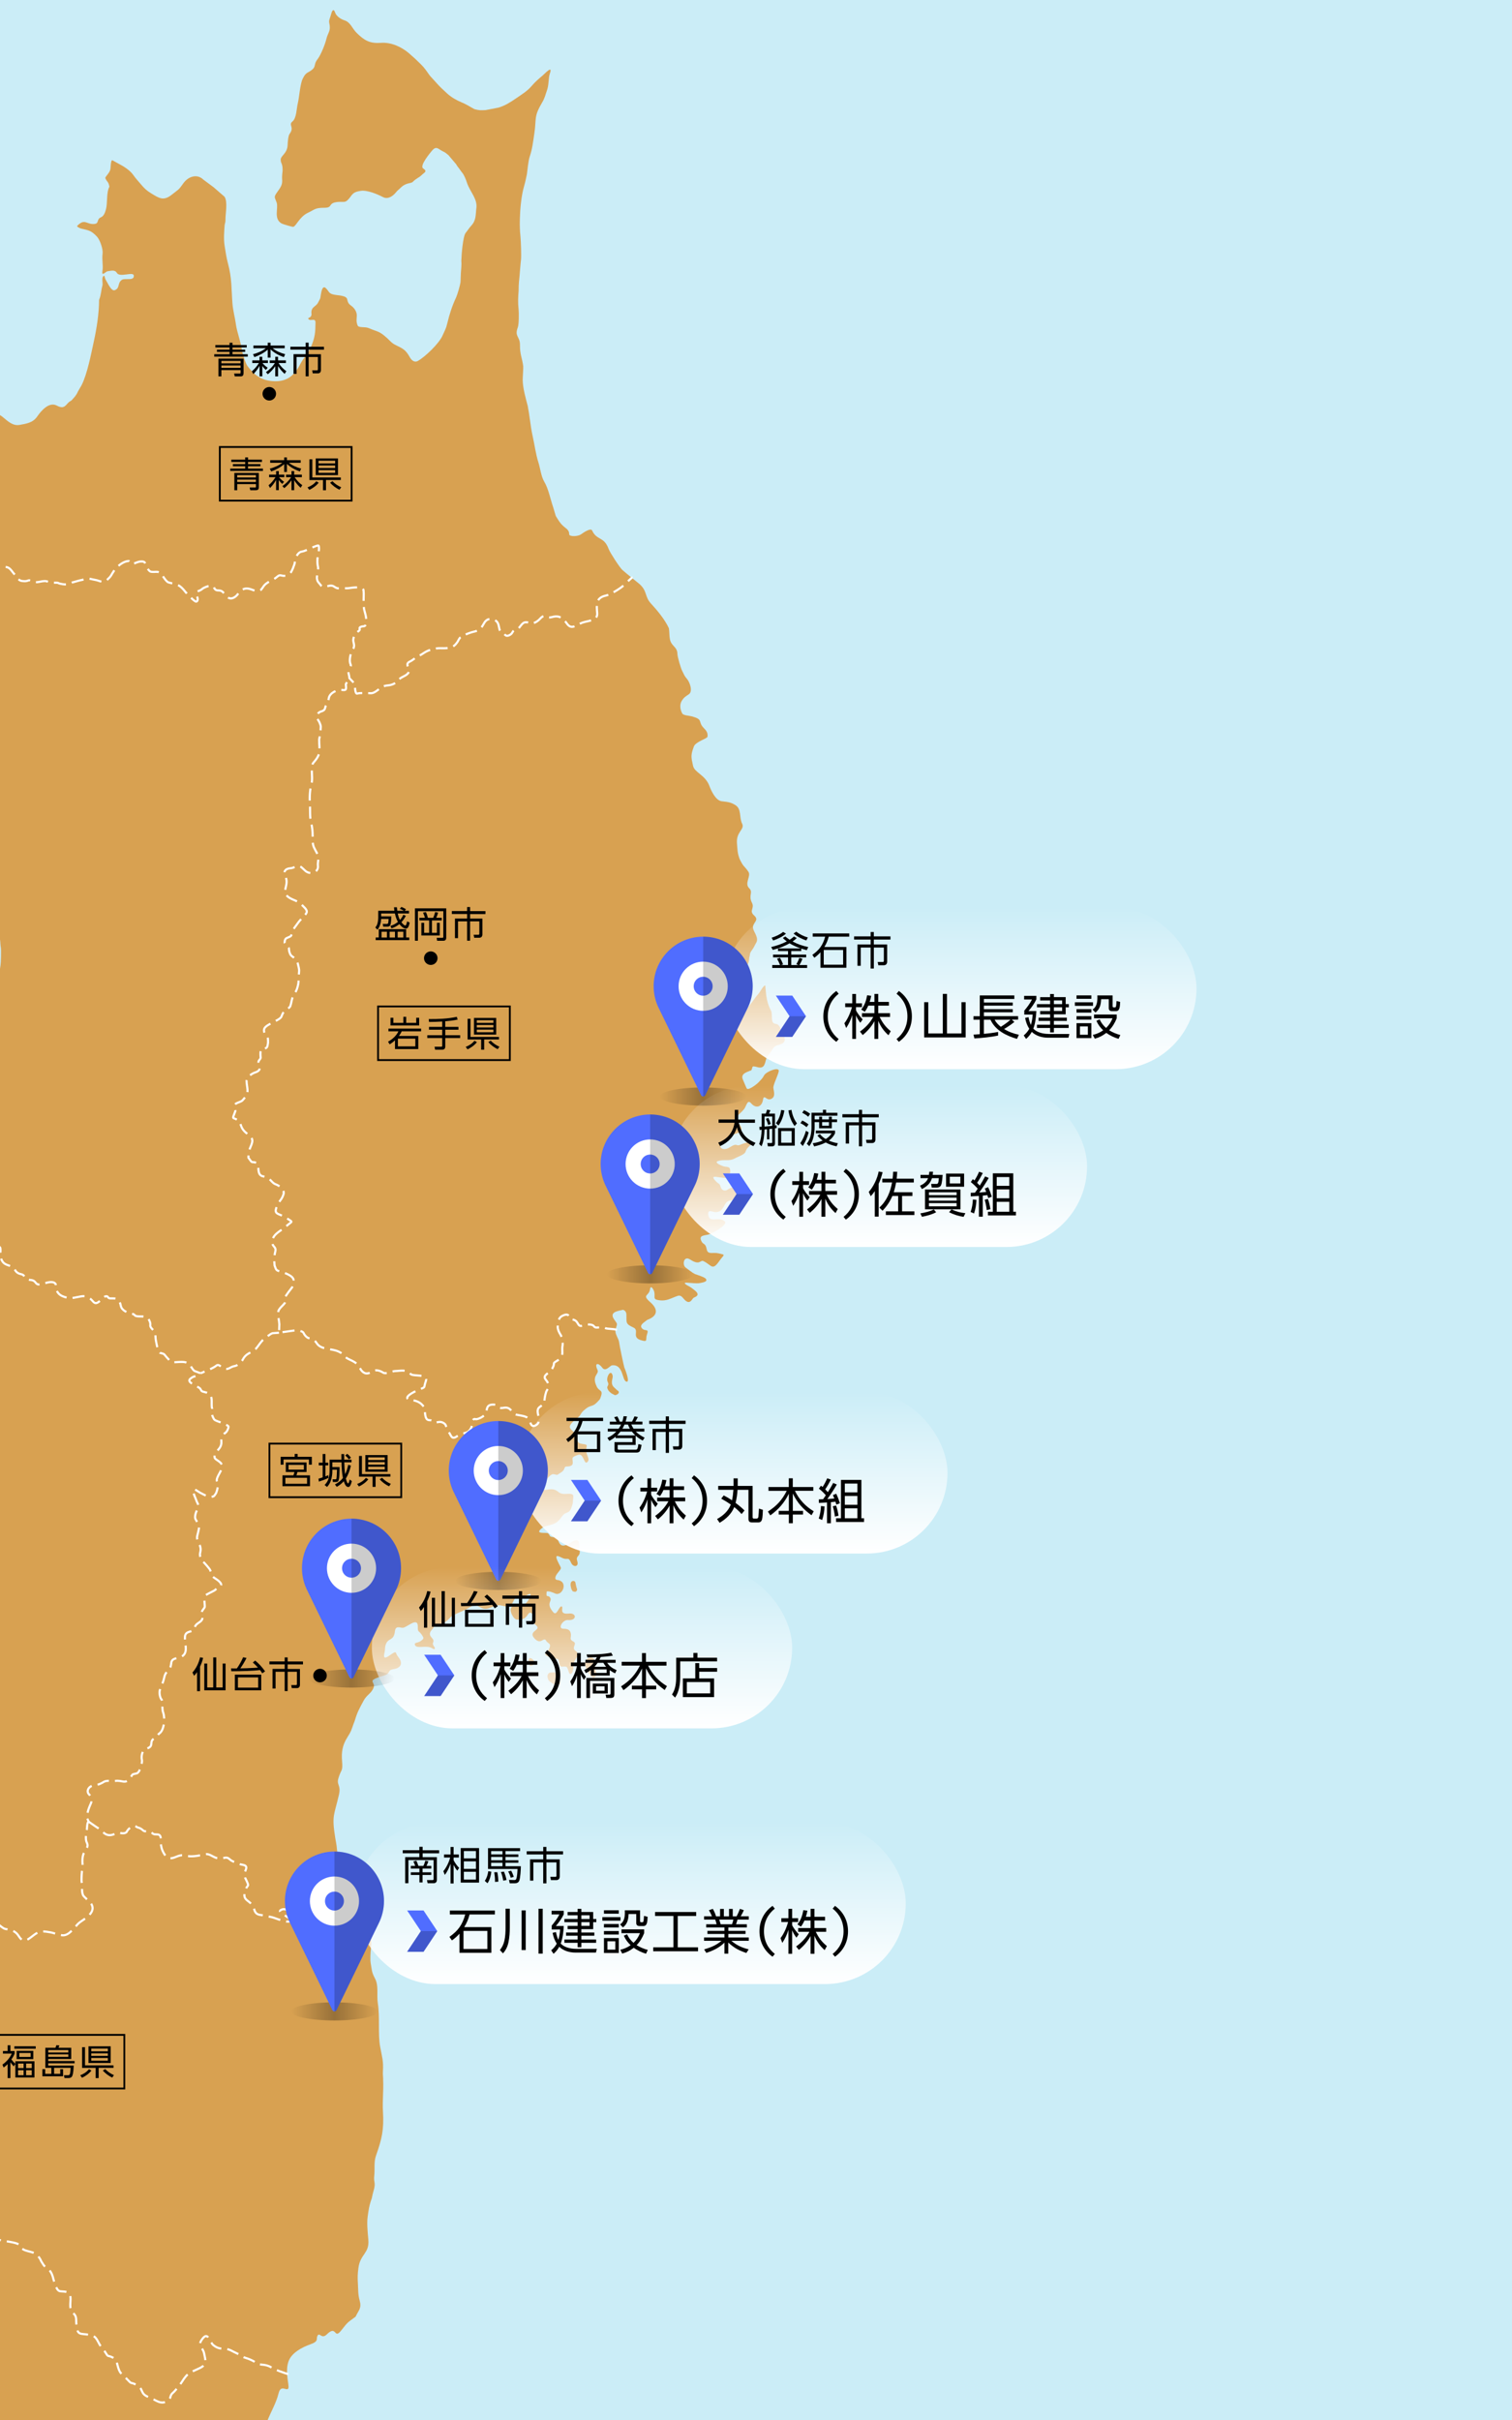 <?xml version="1.0" encoding="UTF-8"?>
<svg xmlns="http://www.w3.org/2000/svg" xmlns:xlink="http://www.w3.org/1999/xlink" viewBox="0 0 500 800">
  <defs>
    <style>
      .cls-1, .cls-2, .cls-3, .cls-4, .cls-5, .cls-6, .cls-7 {
        fill: none;
      }

      .cls-2 {
        stroke-miterlimit: 10;
        stroke-width: 5px;
      }

      .cls-2, .cls-3, .cls-4, .cls-5, .cls-7 {
        stroke: #fff;
      }

      .cls-8 {
        fill: #cbedf7;
      }

      .cls-9 {
        fill: #506dff;
      }

      .cls-10 {
        fill: url(#_名称未設定グラデーション_14-4);
      }

      .cls-11 {
        fill: url(#_名称未設定グラデーション_14-5);
      }

      .cls-12 {
        fill: url(#_名称未設定グラデーション_14-3);
      }

      .cls-13 {
        fill: url(#_名称未設定グラデーション_14-2);
      }

      .cls-14 {
        fill: url(#_名称未設定グラデーション_58-5);
      }

      .cls-15 {
        fill: url(#_名称未設定グラデーション_58-3);
      }

      .cls-16 {
        fill: url(#_名称未設定グラデーション_58-4);
      }

      .cls-17 {
        fill: url(#_名称未設定グラデーション_58-2);
      }

      .cls-3, .cls-4, .cls-5, .cls-7 {
        stroke-linejoin: round;
        stroke-width: .7px;
      }

      .cls-4 {
        stroke-dasharray: 4 2;
      }

      .cls-18, .cls-19 {
        fill-rule: evenodd;
      }

      .cls-5 {
        stroke-dasharray: 4.03 2.02;
      }

      .cls-19 {
        fill: #f0b25a;
      }

      .cls-20 {
        opacity: .2;
      }

      .cls-21 {
        opacity: .1;
      }

      .cls-6 {
        stroke: #000;
        stroke-miterlimit: 22.93;
        stroke-width: .6px;
      }

      .cls-22 {
        clip-path: url(#clippath);
      }

      .cls-7 {
        stroke-dasharray: 3.9 1.95;
      }

      .cls-23 {
        fill: url(#_名称未設定グラデーション_14);
      }

      .cls-24 {
        fill: url(#_名称未設定グラデーション_58);
      }
    </style>
    <clipPath id="clippath">
      <rect class="cls-1" width="500" height="800"/>
    </clipPath>
    <linearGradient id="_名称未設定グラデーション_58" data-name="名称未設定グラデーション 58" x1="317.47" y1="353.46" x2="317.47" y2="300.08" gradientUnits="userSpaceOnUse">
      <stop offset="0" stop-color="#fff"/>
      <stop offset="1" stop-color="#fff" stop-opacity="0"/>
    </linearGradient>
    <linearGradient id="_名称未設定グラデーション_14" data-name="名称未設定グラデーション 14" x1="218.18" y1="362.49" x2="246.85" y2="362.49" gradientUnits="userSpaceOnUse">
      <stop offset="0" stop-color="#000" stop-opacity="0"/>
      <stop offset=".5" stop-color="#000" stop-opacity=".3"/>
      <stop offset="1" stop-color="#000" stop-opacity="0"/>
    </linearGradient>
    <linearGradient id="_名称未設定グラデーション_58-2" data-name="名称未設定グラデーション 58" x1="208.42" y1="655.89" x2="208.42" y2="602.52" xlink:href="#_名称未設定グラデーション_58"/>
    <linearGradient id="_名称未設定グラデーション_14-2" data-name="名称未設定グラデーション 14" x1="96.26" y1="664.93" x2="124.93" y2="664.93" xlink:href="#_名称未設定グラデーション_14"/>
    <linearGradient id="_名称未設定グラデーション_58-3" data-name="名称未設定グラデーション 58" x1="290.61" y1="412.24" x2="290.61" y2="358.86" xlink:href="#_名称未設定グラデーション_58"/>
    <linearGradient id="_名称未設定グラデーション_14-3" data-name="名称未設定グラデーション 14" x1="200.66" y1="421.27" x2="229.33" y2="421.27" xlink:href="#_名称未設定グラデーション_14"/>
    <linearGradient id="_名称未設定グラデーション_58-4" data-name="名称未設定グラデーション 58" x1="242.42" y1="513.58" x2="242.42" y2="460.2" xlink:href="#_名称未設定グラデーション_58"/>
    <linearGradient id="_名称未設定グラデーション_14-4" data-name="名称未設定グラデーション 14" x1="150.44" y1="522.61" x2="179.11" y2="522.61" xlink:href="#_名称未設定グラデーション_14"/>
    <linearGradient id="_名称未設定グラデーション_58-5" data-name="名称未設定グラデーション 58" x1="192.46" y1="571.36" x2="192.46" y2="517.99" xlink:href="#_名称未設定グラデーション_58"/>
    <linearGradient id="_名称未設定グラデーション_14-5" data-name="名称未設定グラデーション 14" x1="101.9" y1="554.88" x2="130.56" y2="554.88" xlink:href="#_名称未設定グラデーション_14"/>
  </defs>
  <g id="_レイヤー_1" data-name="レイヤー_1">
    <rect class="cls-8" width="500" height="800"/>
  </g>
  <g id="text">
    <g class="cls-22">
      <g>
        <g id="base">
          <g>
            <g>
              <path class="cls-19" d="M196.78,549.38c.03-.91-1.05-1.64-1.62-1.46-2.86.87-1.47,3.64-.41,5.34l.67.72c1.24,1.69,1.99-.54,1.74-1.12-.29-.7-.42-2.72-.39-3.48Z"/>
              <path class="cls-19" d="M182.29,552.9c-.94-.02-1.35.76-1.22,1.53.2,1.09.41,1.17,1.35,1.89l1.35.85c.1,0,.2.01.3-.01,2.83-.68-.13-1.94-.21-3.24-.1-1.49-.4-.99-1.57-1.02Z"/>
              <path class="cls-19" d="M175.18,548.17c-.75.65-.15,1.95.14,2.57l.9-.27.07-.09c1.23-1.2-.77-2.5-1.1-2.21Z"/>
              <path class="cls-19" d="M188.8,524.7c.15.61.18.79.59,1.35l.83.2c.49-.21.74-.57.55-1.09-.31-.83-.3-1.27-.51-2.07-.19-.74-2.04-.84-1.46,1.6Z"/>
              <path class="cls-19" d="M203.18,458.75c-1.62-1.42-.36-3.08-.6-4.04-.59-2.37-2.33.77-1.62,2.1.64,1.19-.38,1.37-.11,2.11.33.89.53,1.04,1.38,1.71l1.12.58c.99-.09,1.68-.95,1.04-1.41-.71-.5-.67-.58-1.22-1.07Z"/>
              <path class="cls-19" d="M248.31,354.01c.89-1.22-.21-1.88,2.2-1.23,2.34.63,2.4-1.2,2.93-2.98.43-.69.77-1.12,1.23-1.76.81-1.12,1.16-2.22,2.48-2.52,2.77-.62,2.83-1.81,1.61-4.13-.65-1.23-.92-2.77-2.29-2.92-1.93-.21-.76-2.99-1.55-4.45-.84-1.54-1.32-3.27-1.55-5.01-.05-.36-.31-3.18-.33-3.25-.42,0-1.24,1.28-1.44,1.64-.65,1.14-1.23,1.56-1.88,2.49-.84,1.2-1.83,2.4-2.6,3.57-.86,1.32-.7.96-1.72,2-1.12,1.14-.46-1.61-.05-2.37,1.75-3.27.67-4,1.58-6.38,1.31-3.43-.6-4.38-.17-6.62.3-1.57.83-.98,1.01-3.61.38-.98-.07-1.12.93-2.45.67-.89.85-1.55,1.33-2.31,1.03-1.64-.75-3.54-.99-4.76-.4-2.02,2.28-2.6.33-4.33-1.79-1.59.25-2.31-.7-4.17-1.28-2.49.49-3.45-.91-4.81-1.72-1.67.74-4.02-.3-5.51-1.47-2.12-1.47-1.28-2.89-4.2-.76-2.11-.69-3.05-.87-5.17-.31-3.83,2.65-4.54,1.71-6.48-1.04-2.15-.12-4.8-2.2-6.12-1.62-1.03-2.75-1.07-4.55-1.29-1.98-.24-3.44-3.38-4.07-5.06-1.39-3.7-4.92-4.39-5.41-6.66-.65-2.98-.81-3.46.32-6.52.79-1.52,4.35-2.49,4.45-3.07.22-1.32-.4-2.04-1.25-2.92-2.07-2.14.07-2.77-4.03-3.85-.91-.24-2.7-.27-3.07-.96-.69-1.27-.93-2.93-.12-4.21.72-1.13,1.29-1.44,2.31-2.12,1.41-.95.3-4-.57-5.01-1.02-1.17-.97-1.48-1.63-2.71-.47-.89-1.55-4.64-1.57-5.55-.04-2.53-2.03-2.51-2.49-4.94-.21-1.07-.15-2.37-.34-3.62-1.36-2.93-3.8-5.85-5.99-8.23-2.15-2.34-.99-4.17-4.11-6.69-1.83-1.48-3.51-2.79-5.29-4.35-.86-.75-4.1-5.75-4.53-6.93-1.53-4.22-3.92-2.72-5.46-6.1-.46-1-3.05.81-3.61,1.23-.82.62-2.82.81-3.68.41-.72-.33.31-1.1-1.4-2.41-1.75-1.34-2.14-2.13-3.33-4.02-.32-.95-.52-1.88-.84-2.82-.91-2.64-1.59-6.22-2.97-8.52-1.06-1.77-1.33-4.54-1.98-6.53-.8-2.45-1.23-5.71-1.8-8.26-.49-2.2-.67-3.64-.98-5.82-.24-1.69-.39-2.7-.71-4.45-.69-2.6-1.66-6-1.66-8.66,0-.88.23-3.9.17-4.43-.31-2.59-1.11-3.97-1.07-6.92.04-3.11-1.92-2.81-.71-5.98.38-1.01.36-4.88.25-5.92-.25-2.36-.16-3.86.01-6.24,0-.92.02-2.02.12-2.93.26-2.38.4-4.86.66-7.2.15-1.36-.02-6.12-.16-7.55-.23-2.41-.27-3.6-.21-6.02.08-3.28.48-7.63,1.39-10.77.48-1.66.57-2.3.95-4.05l.03-.26c.17-1.33.46-4.24.87-5.43.9-2.6,1.12-4.94,1.53-7.59.79-5.12-.28-5.51,2.62-10.4.87-1.46.98-2.32,1.52-3.8.76-2.08.46-4.17,1.03-5.79,1.02-2.89-1.73.17-2.47.78-1.23,1.01-2.48,2.13-3.51,3.34-1.55,1.82-3.32,2.84-5.21,4.15-1.81,1.25-3.7,2.46-5.85,3.07-.14.04-4.17.81-4.2.81-1.67.07-1.96.16-3.75-.32-1.41-.8-2.76-1.64-4.27-2.26-1.62-.67-3.38-1.68-4.68-2.87-1.32-1.2-2.62-2.39-3.78-3.75-.53-.62-1.72-1.83-2.1-2.34-1.16-1.57-1.41-2.16-2.87-3.62-1.36-1.35-2.46-2.38-3.92-3.63-2.49-2.12-5.9-3.68-9.24-3.44-3.66.27-5.48-.75-8.03-3.26-1.6-1.58-2.02-3.53-4.08-4.19-1.17-.37-2.67-1.34-3.07-2.55-.57-1.69-1.12-.34-1.35.62-.22.91-.77,1.9-.6,2.68.64,2.97-.37,3.03-.96,5.5-.41,1.7-1.82,5.22-2.85,6.54-1.69,2.15-.02,2.52-2.87,4.24-1.12.52-1.53,1.18-2.07,2.25-.89,1.75-1.11,5.99-1.66,8.28-.4,1.64-.39,4.79-1.74,5.88-1.48,1.19.77,1.81-.96,4.13-.46.62-.61,2.82-.64,3.64-.11,2.9-2.39,3.54-2.29,4.96.09,1.41.62.96.63,3.48-.09.53-.22,2.24-.17,2.71.2,1.98-.42,2.74-1.54,4.33-1.28,1.8-.96,1.65-.28,3.49.68,1.85-1.09,5.43,1.65,6.98.42.24,3.57,1.16,3.85,1.11.96-.19,2.03-3.29,4.8-4.61,2.48-1.18,2.37-1.69,5.53-1.69,2.93,0,.97-1.61,4.43-1.92,2.16-.2,2.46.59,4.14-1.68.99-1.46,1.72-1.72,3.41-1.99,2.12-.35,5.52,1.09,7.42,2.08,1.6.83,3.26-.37,4.24-1.59.6-.75.83-.79,1.36-1.33,2-2.07,3.54-1.45,4.24-2.17.99-1.03,2.14-1.46,2.73-2.06,1.06-1.06,2.22-1.32.66-2.34-1.29-.84,2.29-5.12,2.95-5.9,1.45-1.71,2.04-.49,3.55.23,1.21.57,1.01.66,1.86,1.26.01,0,2.55,3.01,2.55,3.01.07.16.41.69.53.83.56.65,1.1,1.55,1.51,2.02.59.67,1.25,2.34,1.53,3.22.52,1.63,1.52,3.06,2.26,4.53.6,1.19,1.05,2.48.87,3.86-.3,2.27,0,4.02-1.7,5.87-.78.84-1.18,1.58-1.82,2.34-.95,1.13-1.41,7.44-1.46,9.15.11,1.49-.05,2.81-.16,4.29-.07.89-.04,2.1-.11,2.85-.1.98-1.04,4.19-1.44,5.05-1.32,2.8-2.24,5.65-2.95,8.66-.42,1.8-.86,2.38-1.53,3.93-1.11,2.61-5.7,7.02-8.15,8.42-1.21.68-2.16-.24-2.73-1.26-1.37-2.46-2.28-2.81-4.78-4.04-1.22-.6-1.86-1.48-2.75-2.28-2.64-2.38-2.97-1.94-5.98-3.24-1.37-.59-3.35,0-3.72-.9-.97-2.33.54-3.21-1.04-5.45-1.04-1.48-2.01-1.02-2.43-3.25-.22-1.12-2.82-1.24-3.72-1.37-2.54-.36-2.07-1.04-3.31-2.24-1.53-1.47-1.64,3-1.92,3.51-.79,1.45-.58,1.55-2.09,2.75-.64.52-.86,1.32-.75,2.13.18,1.37-1.18,1.37-1.09,1.6.49,1.26,2.45-.48,2.43,1.39-.04,3.23-.17,4.88-1.44,7.88-1.01,2.38-2.63,3.9-3.63,5.87-2.11,4.16-4.81,6.01-9.47,5.56-3.54-.34-5.86-2.15-7.94-4.93-.68-.91-1.74-4.31-1.89-5.43-.4-2.81-1.5-5.47-1.95-8.27l-.04-.32c-.32-2.26-.93-4.34-1.11-6.67-.38-4.9-.15-8.26-1.47-13.19-.56-2.08-.78-3.79-1.12-5.88-.37-2.29-.15-4.59.01-6.89.16-.77.28-1.03.27-1.85-.02-2.01.8-5.8-.31-7.5-.01-.02-3.64-3.16-3.66-3.17-.14-.08-3.29-2.43-3.34-2.48-2.14-2.09-5.08-.97-6.62,1.22-1.7,2.42-1.59,1.96-3.66,3.64-2.88,2.35-4.3,1.31-7.02-.35-1.43-.87-2.24-1.64-3.32-2.93-.97-1.16-1.73-1.92-2.62-3.2-.96-1.4-3.17-2.83-4.67-3.58-.24-.12-2.21-1.23-2.21-1.22-.56.1-.48,2.52-.66,3.16-.35,1.24-1.79,2.37-1.62,2.78.58,1.4,1,.97,1.34,2.83-1.07,1.91-.56,5.32-1.15,7.51-.78,2.9-1.77,2.36-2.3,3.03-.64.83-.16,1.69-1.68,1.78-2.46.15-3.06-1.92-5.5.59-.32.33,1.12.88,1.25.91,2.53.6,3.35.63,5.24,2.65,1.04,1.11,2.08,4.16,1.88,5.68-.27,2,.26,3.84-.04,5.65-.36,2.13,1.08.19,1.67.14.92-.07,2.38-.68,3.09.54.95,1.63,5.43-.54,5.6.86.23,1.95-2.93.77-3.92,1.43-1.6,1.07-.55,2.68-2.34,3.42-1.19.5-2.4-2.48-2.97-3.32-.37-.54-.42-1.54-.63-1.44-.97.47-.29,2.44-.51,3.22-.5,1.83-.35,2.81-1.11,4.79,0,4.35-.79,9.39-1.72,13.64-.91,4.15-2.18,10.86-4.08,14.56-.21.41-1.14,1.91-1.2,2.07-.52,1.26-1.18,1.88-2.13,2.94-.21.15-.26.18-.48.3-1.32.72-1.58,2.91-4.35,1.41-2.58-1.4-5.21,1.73-6.51,3.61-1.42,2.06-3.53,2.35-5.87,2.78-3.12.58-5.54-3.34-6.9-3.38-2.96-.08-2.28,2.38-5.33,3.24-1.2.34-2.08,1.15-2.48,2.36-.67,2.03-1.29,2.7-2.07,4.48-.58,1.33-2.04,1.98-2.02,3.14.03,1.48-.57,2.41-1.95,3.04-1.25.57-1.42,2.11-1.87,2.81-1.97,3.08-3,.05-5.7,3.43-1.48,1.84-1.03,1.58-3.03,3.24-.21.43-.49.95-.5,1.43-.08,4.76,4.62,3.01,7.09,4.15,2.83,1.3,3.53,9.07,3.49,11.86-.02,1.72.06,3.32.09,5.01.02,1.46-.38,3.42-.36,4.61.06,3.08-.8,2.44.63,5.61.88,1.53,1.51,2.5,3.23,3.07,1.85.61,1.87,1.16,2.58,2.78.81,1.84.5,1.19,2.51,1.93,2.04.76,1.54,4.51,1.77,6.22.2,1.46-.15,2.81-.24,4.18-.08,1.22-.51,5.08-.77,6.2-.55,2.33.46,3.74-.8,6.31-1.23,2.51-.39,2.03,1.03,3.03.45.31-.23.96-.57,1.19-2.07,1.34-1.22-.74-2.02,1.99-1.02,1.73-.83,2.2-.81,4.05.01,1.39-.27,2.43-.44,3.72-.16,1.18-.5,2.1-.72,3.17-.54,2.62-1.32,4.21-2.4,6.56-.25.55-.87,1.53-1.04,1.95-.03.07-2.29,4.25-2.31,4.26-1.01,1.4-1.84,4.17-2.94,5.72-.86,1.21-.93,1.02-1.82,2.65-.11.17-.29.33-.43.5-1.92,2.24-4.24,4.43-6.2,6.64-1.59,1.8-4.2,2.02-6.42,1.49-2.67-.64-4.85-.55-7.29-1.08-1.29-.27-3.03-2.69-3.77-3.79-.36-.54-2.68-2.29-1.99-.32.89,2.56.02,2.9.11,3.7.23,2.01,1.21,2.21,1.52,3.06.2.54-.74,1.99-1.04,2.51-1.15,2.05,1.48,3.88,2.86,5.1,2.04,1.79,1.04,1.96,1.64,3.98.39,1.3-.21,2.96.72,3.37,3.23,1.45,6.34-.7,7.21-.45,1.61.46.1,1.61,3.41.77.92-.23,1.39-1.55,1.99-1.18,1.84,1.12,1.96-.53,1.25-1.79-.99-1.76,1.77-2.53,2.53-2.38,1.61.32,1.58-.28,3.23-.64.54-.12,2.3-.28,2.48-.33,1.38-.4,1.24.7,2.09.74,1.52.07.73-.22,3.01.11.05.06,1.46,1.33,1.52,1.37,1.32.85,1.57,1.93,2.41,2.83.76.81,1.56,2.56,2.19,3.39.63.85,1.03,1.72,1.58,2.51.61.87.99,2.04,1.44,2.95.77,1.57,1.12,3.81,1.61,5.54.38,1.33.99,2.52,1.46,3.83.24.68.39,1.46.69,2.18.74,1.84.42,2.51.72,4.16.14.79.04,4.97-.11,5.84-.48,2.82-.35,5.14-.35,7.94,0,1.37-.2,3.11-.18,4.38.02.92-.15,4.84-.28,5.65-.3,1.89.05,3.91-.03,5.79-.13.72-.33,1.62-.49,2.34-.3,1.32-.29,2.88-.52,4.05-.3,1.45-.54,3.41-.88,4.82-.29,1.22-.98,4.98-1.08,6.21-.15,1.96-.77,4.11-1.02,6.02-.23,1.73-1.07,2.95-1.27,4.07-.29,1.56-1.19,3.03-1.59,4.41-.34,1.17-.66,1.79-1.05,2.83-.73,1.97-1.69,3.78-2.8,5.57-.24.24-.69.7-.9.95-1.65,2.02-4.61,1.31-5.75,2.48-2.78,2.84-.44,5.83-1.8,8.3-1.46,2.65-1.3,2.2-.95,5.18.22,1.91,1.02,1.72.17,3.8-.52,1.27-1.88,1.79-1.83,3.17.03.83-.33,2.27-.32,2.63.03.87-.25,1.69-.36,2.55-.28,2.21-1.87,2.16-1.47,3.63.56,2.09,1.63,1.33.66,3.79-.36,1.62-.1,2.57-.58,4.26-.63,2.2-1.35,4.46-1.98,6.68-.8,2.8-2.74,7.65-3.05,10.33-.27,2.32-2.14,3.81-.69,5.51.54.63,1.59,2.89.07,2.92-.86.02-2.76-3.57-2.76,1.53,0,1.03-1.19,4.58-1.58,5.76-.04.7-.62,2.2-.84,2.99-.88,3.15-1.5,4.59-3.12,7.42-2.28,3.98-1.77,4.19-5.64,6.82-.11.08-2.27,2.53-2.54,2.82-1.72,1.91-1.31,3.46-3.66,4.87-.9.54-1.25.97-1.94,1.44-1.26.87-2.96,3.17-3.87,4.45-.76,1.08-1.32,2.4-1.93,3.57-.55,1.06-.72,1.46-1.44,2.64-.14.3-.29.65-.46.93-1.26,2.14-2.79,4.76-3.72,7.06-.77,1.9-1.99,4.01-2.71,5.92-.1.26-.18.52-.26.77-.75,2.5-1.65,4.96-2.53,7.42-.67,1.88-1.73,3.53-2.43,5.22-.86,2.07-2.12,3.99-2.97,6.09-.61,1.52-1.11,3.38-1.71,4.74-.4.99-.74,3.7-.96,4.88-.38,2.06-.41,3.35-.57,5.39-.12,1.51-.43,3.45-.4,4.95.02,1.37-.4,3.45-.45,4.81-.03.9-.57,4.04-.8,5.01-.42,1.84-1.95,2.39.3,3.13.61.2.84.08,1.02.53.42,1.01-.53,2.84-1.26,3.49-1.68,1.5-2.05.68-1.61,2.81,0,1.23-.34,1.59-.63,2.66-.38,1.37-.55,1.65-1.05,2.89-.96,2.42-2.83,3.01-3.3,5.03-.45,1.93-2.61,3.97-3.73,5.72-.9,1.4-2.31,2.09-3.06,3-1.37,1.67-3.05,3.66-4.52,5.22-1.05,1.11-1.85,2.16-3.02,3.24-2.14,1.99-1.96,2.02-4.86,2.75-1.48.75-1.05.76-2.18,1.8-1.22,1.13-.87,2.2-1.59,2.48-1.25.49-1.46-1.3-3.36.1-1.41,1.04-2.27,1.36-3.88,2.01-2.79,1.12-4.01,2.34-7.12,1.95-5.71-.71-7.4,4.47-11.49,6.47-1.9.93-2.1,1.58-3.46,2.42-1.49.91-2.53,1.5-3.91,2.62-.72.59-4.39,2.97-5.15,3.28-1.43.59-3.43,1.93-4.67,2.9-1.2.94-1.78,1.88-2.73,2.88-1.04,1.1-1.79,2.67-2.6,3.53-.76.81-1.44,1.4-2.28,2.31-.76.79-1.48,2.15-1.64,3.26-.24,1.73-.39,1.98-.84,3.58-.04.16-1.68,4.01-1.85,4.34-.45.91-1.13,3.9-1.08,4.86.08,1.76-.54,5.18-1.26,6.78-.05.11-1.32,3.7-1.34,3.78-.24.99-3.68,8.28-4.34,9.04-1.4,1.61-1.1,1.96-3.36,3.09l-.12.09c-1.16.87-3.89,3.5-4.76,4.69-1.62,2.23-3.2,3.31-4.76,5.61-2.14,3.15-2.12,7.36-3.67,9.42-1.29,1.72-2.11,4.34-3.27,5.67-1.46,1.67-2.06,2.42-3.15,4.4-.75,1.36-1.04.78-1.65,2.6-.74,2.22-1.15.7-2.48.59-1.37-.11-.89-.63-2.57-.05-3.43,1.18-4.83,3.52-7.47,5.55-1.32.72-4.23,3.48-4.97,4.89-2.24,4.25-4.23,3.69-6.58,6.74-1.02,1.32-2.1,2.16-3.1,3.33-1.43,1.68-7.32,5.75-8.08,6.91-.64.98-.72,1.08-1.48,1.93-1.04,1.17-2.92.58-3.9.85-.55.16-3.32-.24-3.87-.38-3.94-.99-3.06,1.34-6.67.16-1.98-.65-3.47-1.31-5.35-.04-1.12.75-1.35,1.08-2.68,1.82v.06c-1.35.52-2.62,1.39-4.32,2.85-3.98,3.45-7.07,5.72-11.32,8.91-3.01,2.21-4.95,3.63-8.49,4.95-5.84,2.12-10.61,2.3-15.56,6.01-5.48,1.33-8.84,1.41-14.15,3.18-1.77.53-2.83,1.41-4.6,2.12-6.9,2.83-10.61,5.13-17.33,8.14-6.37,2.92-5.93,9.55-7.78,16.27-1.15,4.24-3.8,6.01-7.43,8.49-3.18,2.12-5.31,3.89-9.2,3.89-1.42,0-2.12-.53-3.54-.71-6.01-.71-9.55-.35-15.21-2.48-4.86-1.77-7.87-3.18-11.67-6.72-2.65-2.48-4.69-4.42-4.95-8.14l8.84-31.13-3.18-8.49-8.14,9.9c-3.27-1.86-4.07-4.42-6.72-7.07l.35-1.41c2.39.18,3.8-.62,6.01-1.41,3.98-1.41,6.72-2.3,9.2-5.66l-.35-1.41c-2.39.18-3.63,1.06-6.01,1.06-.71,0-.71-1.06-1.42-1.06-4.24,0-6.1,2.74-9.9,4.6-1.86-2.47-2.92-4.42-5.66-6.01.18-.44.18-1.06.35-1.41,1.24-1.77,3.01-1.86,4.6-3.18,1.33-1.15,2.12-2.21,2.83-3.89.44-1.06.53-2.83,1.77-2.83,4.24,0,4.24,7.07,8.49,7.07,3.45,0,5.75-.53,8.49-2.48,3.62-2.65,3.71-6.28,5.66-10.26.89-1.77,2.48-2.3,4.25-3.18,2.03-1.06,3.36-1.68,5.66-2.12,2.12-.44,3.62-.35,5.66-1.06,1.59-.53,3.18-1.41,3.18-3.18,0-.62-.62-.89-.71-1.42-.44-2.12-.35-3.45-.71-5.66-.09-.89-.71-1.24-.71-2.12,0-2.03.88-3.18,1.77-4.95.71-1.5.97-3.18,2.48-3.89,2.39-1.24,4.33-.09,7.07-.35,1.41-.18,2.12-1.41,2.12-2.83,0-2.03-1.24-3.01-1.77-4.95-.27-.97,0-1.86-.35-2.83-.71-2.03-2.39-3.54-4.6-3.54-3.89,0-6.01,1.33-9.9,1.77-1.68.18-2.65-.18-4.25,0-4.33.62-6.54,2.65-10.26,4.95-4.51,2.74-6.63,5.48-11.32,7.78-2.21,1.06-3.89,1.59-5.66,3.18-1.42,1.24-2.3,2.21-3.89,3.18-1.24.71-2.03,1.77-3.54,1.77-3.01,0-4.07-3.18-7.07-3.18-3.36,0-4.78,2.39-7.78,3.89-1.59.8-2.57,1.42-4.24,2.12-1.59.71-3.54,1.15-3.54,2.92v7.25c0,2.39-1.06,3.45-1.77,5.75-.53,1.77-.62,3.18-1.77,4.6-.8.97-1.86,1.41-2.48,2.48-.27.44-.18.97-.35,1.41-1.41,3.45-1.77,5.84-1.77,9.64,0,1.33.27,2.12.35,3.45l1.77.35c1.68-.53,2.56-.89,4.24-1.41,1.24,7.52,2.83,11.41,4.6,18.75.35,1.68,1.33,2.57,1.33,4.33,0,5.84.09,9.2.09,15.03,0,4.16-1.15,6.45-2.48,10.34-.97,2.92-1.68,4.77-3.18,7.43-.97,1.68-2.21,2.57-3.18,4.24-1.68,2.74-2.39,4.6-3.89,7.43-3.1,5.57-5.75,8.22-8.84,13.79-.26.48-.52.94-.76,1.39H81.65l.21-.41c.15-.82.96-2.46,1.69-2.9,2.47-1.48.1-4.7,1.57-7.16,1.73-2.91,1.26-1.33,1.78-5.01l.18-.56c.42-1.53.7-1.95,1.22-3.31,1.24-3.28,2.95-5.89,3.83-9.41.77-3.09,2.75-.46,3.23-1.66.23-.59-.28-2.45-.42-4.63-.08-1.35-.02-2.83.46-4.2,1.01-2.89,4.49-4.7,7.21-5.66,2.98-1.04,1.82-1.8,2.37-2.83.72-1.33,1.34,1.27,3.1-.47,3.32-3.27,2.3,1.82,4.72-1.25,2.24-2.84,1.85-2.44,4.79-4.6,1.06-2.28,2.07-2.73,1.31-5.46-.55-1.98-.42-3.53-.55-5.5-.14-2.12-.09-3.11.18-5.17.6-4.6,3.67-4.76,3.27-9.3-.19-2.17-.53-5.35-.24-7.48.33-2.46.52-3.87,1.39-6.24.11-.61.35-1.71.54-2.3.91-2.96-.01-2.86.26-5.08.28-2.33-.21-4.45.6-6.75,1.97-5.59,2.63-8.53,2.29-14.51-.21-3.6.22-6.9.06-10.37.03-.93-.14-1.82-.08-2.82.23-3.6-.29-4.84-.91-8.24-.78-4.27-.05-9.8-.78-14.45-.4-2.59.36-5.73-.92-8.11-1.16-2.16-1.02-2.75-1.46-5.3-.15-.91-.03-3.41.09-4.41.75-6.16-2.1-4.8-2.07-9.5.01-2.02-.73-1.43-1.94-1.11-1.02.27-1.47-2.54-1.63-3.22-.8-3.32.46-2.54-1.84-5.58-1.99-2.62-3.26-5.64-3.44-8.97-.16-3.01-.17-4.85-.78-7.89l-.07-.42c-1.23-7.67-.39-7.35,1.21-14.37.73-3.23-.82-3.14-.21-5.32.87-3.12,1.56-2.22,1.25-5.68-.27-3.01.09-5.33,1.72-7.93,1.44-2.3,1.16-2,2.14-4.67.19-.45.31-.75.45-1.23.78-2.64,1.57-3.92,2.82-6.27.92-1.72,2.17-2.22,2.96-3.6.9-1.57.24-1.7-.03-2.79-.22-.88,3.46-1.76,4.05-1.97,2.08-.78.75-1.74,2.97-2.05,1.67-.24,2.96-1.27,2.13-3.02-.47-.99-.84-.95-1.39-2.35-.48-1.23-4.84,4.18-3.78-.15.24-1.01.08-1.39.26-2.13.75-3.05,2.79-1.29,3.18-4.92.21-1.92,1.71-1.09,2.53-1.09,1.43,0,5.21-4.03,5.04-.15-.07,1.53.43,1.22,1.16,2.25.94,1.35.95,1.44-.26,2.31-.85.61-2.05.4-1.89,1.14.36,1.62,3.85.03,5.68,1.2,1.03.66,1.08.04.79-.39-1.04-1.49-.14-1.26-.35-2.28-.16-.75-2.09-1.59-.55-3.37.94-1.09.84-1.79,2.56-1.99,1.89-.22,2.73-1.21,4.02-2.58l.77-.38c1.4-.76,2.77-1.2,4.14-1.92,2.02-1.06,2.33-1.97,4.47-.69,1.72,1.03,2.69.47,4.52-.21,2.02-.75,2.05-.34,3.87-.04,1.77.29,2.28-.87,2.97-2.26.59-1.17.66-1.29,1.71-.99,1.74.5,3.95-1.76,3.65-.45-.32,1.37-1.66,3.69-3.39,3.28-.98-.24-2.3-.05-2.96.81-.77,1.01.67,3.98,1.94,4.01,1.73.03,2.6-.22,3.55-1.71,1.11-1.76,2.14.86,2.14,1.88.01,2.08-.14.72.9,2.07.97,1.26-2.87,1.65-.98,3.84,2.24,2.6,3.13-.56,3.94.85.58,1.01,1.63.84,1.25,2.13-.67,2.29-3.37,2.19.74,3.66,1.19.43,2.16-.26,2.31,1.1.26,2.38.62,1.53,2.23,1.71.96.11.81,3.17,1.86,2.29.94-.79.4-2.63.91-3.87.39-.96,2.05-2.57.55-3.55-1.72-1.12.62-2.39-.81-3.15-1.53-.8-.63-1.26-.83-2.53-.23-1.52-1.29-1.69-2.53-1.71-1.92-.03-.2-3.03,1.59-2.88,2.97.25,2.92-2.44.24-2.14-3.41.38-1.65-2.04-2.31-2.33-.86-.37-1.6,3.32-2.79,1.93-2.57-3.01-.38-3.59-1.01-4.75-.71-1.3-1.52.32-1.19-2.14.78-.2,2.04.31,2.78.65,2.41,1.1,4.59-4.03.7-4.46-1.14-.13-.45-1.5-.07-2.01,1.8-2.42,1.54-1.3.19-4.25-.98-2.14-.03-1.83,1.36-1.12,2.11,1.07,2.09-.63,3.16,1.77.65,1.45,2.62,1.36,1.99-.6-.63-1.98,1.03-1.38.81-3.4-.26-2.44.29-4.83-3.03-2.71-4.6,2.93-3.36-1.79-5.26-1.83-2.16-.05-1.27-.57-2.22-1.29-.47-.36-4.6.44-2.11-1.59,1.97-1.6,4.4-.43,6.61-3.77,1.67-2.53,2.68-.16,3.72-4.65,0-.5.26-2.28.13-2.51-.7-1.22-3.22.28-4.9-1.14-2.1-1.78-4.06-.24-4.97-.78-1.01-.6,1.95-5.33,3.36-5.1,1.69.27.77.47,2.39-.5,1.77-1.07.85-2.02,1.93-2.03,2.93-.03,1.84-1.64,1.96-2.76.05-.5,1.6-1.04,2-1.14,1.74-.47,1.83,3.59,2.96,2.39.95-1-.42-2.15-.42-3.72,0-1.68.74-1.94-.83-2.16-1.87-.26-1.96-.42-2.13-1.98-.34-3.09-5.24-2.63-.15-6.51,1.5-1.14,1.06-1.53,2.28-2.63,2.84-2.54,2.49-.42,5.27-3.64l.2-.36c1.21-3.06-.28-2.1-1.15-3.89-1.86-3.84.96-4.03.22-5.58-1.12-2.34.33-2.44,1.59-.7,1.11,1.53,2.5-.68,3.24-.77,3.7-.44,3.31,4.78,4.63,5.35,1.64.7-.48-4.41-.57-4.66-.17-.45-1.65-7.52-1.68-8.05-.09-1.52-1.56-2.97-1.22-4.42.5-2.09.86-1.58-.38-3.27-1.92-2.63,1.17-2.89,2.85-3.31.77.26,1.11.82,1.13,1.63.05,2.73-.31,3.02,2.34,4.25,2,.93-.67,3.15,2.33,4.12,2.65.86,1.55-.2,2.1-1.76.8-2.23-.55-.99-1.57-2.04-1.04-1.07.55-1.97,1.14-2.45.88-.72.6-.38,1.35-.75,2.95-1.46,2.42-3.55.2-5.51-2.93-2.57-.44-1.9-.1-4.25.25-1.73,1.27.18,1.42.86.35,1.62-.49,2.35,1.18,2.67,2.4.45,3.59-.21,5.73-1.07,1.25-.5,1.71-.68,2.69.49.76.91,1.78,1.97,2.83.53.72-.99.42-.53,1.3-1.05,1.67-.96-.66-2.26-1.31-2.84-.54-.48-2.7-1.33-2.26-1.72.31-.28,3.68.38,5.13.02.65-.16,2.57-.4,1.72-1.41-.48-.57-2.97-1.3-3.55-1.53-1.13-.57-2.02-1.39-3.07-2.14-1.24-.89-.68-4.08,1.48-2.67,3.33,2.16,3.25-.02,4.44.55,2.6,1.25,2.86,3.28,5.09.09,1.72-2.46,2.39-2.08-.12-2.67-2.01-.47-3.57.58-3.95-1.37-.39-2.02-1.1-1.56-1.58-2.37-1.39-2.36.87-2.11,2.33-2.54.94-.28,6.58-3.17,5.16-4.36-1.97-1.64-4.97.78-5.37-2.06-.3-2.12,1.46-.91,2.34-.92,3.21-.04,2.48-3.39,4.76-3.83,2.78-.54,1.73-.47,2.72-2.53.69-1.43.47-1.11-.41-1.58-.87-.46-2.22-.11-2.99.47-.85.64-1.93.3-2.26-.67-.57-1.68-.54-.92-1.57-1.98-2.15-2.21-.07-1.5,1.33-1.37,2.23.2,2.14.59,3.32-1.61,0-1.59-.06-1.78-1.74-1.95-.76-.08-3.8-1.33-2.34-1.83,2.01-.69,3.77.13,5.49-.84,1.02-.58,3.31-1.27,3.64-2.22.5-1.44,1.13-1.56,2.07-2.78,1.03-1.33-3.15.16-3.44.3-2.11,1.01-.91-.86-4.01,1.09-2.12,1.33-4.47-.26-1.51-2.2,1.07-.7,1.03-.96,1.84-1.62,1.11-.91,5.26-.92,3.15-3.76-2.1-2.83-.23-3.11,1.4-5.1.83-1.01,1.09-3.48,2.4-1.95,1.54,1.8,3.52,1.21,3.89-1.17.32-2.04,1.12.29,2.54-.24,1.82-.68.98-2.58.89-3.78-.08-.94,1.49-3.98,1.78-5.41.34-1.68-4.14.05-4.82,1.32-.68,1.25-.92,1.27-1.77,2.24-.5.57-3.13,2.65-3.88,2.22-.24-.14-1.07-2.39-1.34-2.94-1.19-2.39,2.26-2.76,2.57-3.19Z"/>
            </g>
            <g class="cls-21">
              <g>
                <path class="cls-18" d="M196.78,549.38c.03-.91-1.05-1.64-1.62-1.46-2.86.87-1.47,3.64-.41,5.34l.67.72c1.24,1.69,1.99-.54,1.74-1.12-.29-.7-.42-2.72-.39-3.48Z"/>
                <path class="cls-18" d="M182.29,552.9c-.94-.02-1.35.76-1.22,1.53.2,1.09.41,1.17,1.35,1.89l1.35.85c.1,0,.2.01.3-.01,2.83-.68-.13-1.94-.21-3.24-.1-1.49-.4-.99-1.57-1.02Z"/>
                <path class="cls-18" d="M175.18,548.17c-.75.65-.15,1.95.14,2.57l.9-.27.07-.09c1.23-1.2-.77-2.5-1.1-2.21Z"/>
                <path class="cls-18" d="M188.8,524.7c.15.61.18.79.59,1.35l.83.2c.49-.21.74-.57.55-1.09-.31-.83-.3-1.27-.51-2.07-.19-.74-2.04-.84-1.46,1.6Z"/>
                <path class="cls-18" d="M203.18,458.75c-1.62-1.42-.36-3.08-.6-4.04-.59-2.37-2.33.77-1.62,2.1.64,1.19-.38,1.37-.11,2.11.33.89.53,1.04,1.38,1.71l1.12.58c.99-.09,1.68-.95,1.04-1.41-.71-.5-.67-.58-1.22-1.07Z"/>
                <path class="cls-18" d="M248.31,354.01c.89-1.22-.21-1.88,2.2-1.23,2.34.63,2.4-1.2,2.93-2.98.43-.69.77-1.12,1.23-1.76.81-1.12,1.16-2.22,2.48-2.52,2.77-.62,2.83-1.81,1.61-4.13-.65-1.23-.92-2.77-2.29-2.92-1.93-.21-.76-2.99-1.55-4.45-.84-1.54-1.32-3.27-1.55-5.01-.05-.36-.31-3.18-.33-3.25-.42,0-1.24,1.28-1.44,1.64-.65,1.14-1.23,1.56-1.88,2.49-.84,1.2-1.83,2.4-2.6,3.57-.86,1.32-.7.96-1.72,2-1.12,1.14-.46-1.61-.05-2.37,1.75-3.27.67-4,1.58-6.38,1.31-3.43-.6-4.38-.17-6.62.3-1.57.83-.98,1.01-3.61.38-.98-.07-1.12.93-2.45.67-.89.85-1.55,1.33-2.31,1.03-1.64-.75-3.54-.99-4.76-.4-2.02,2.28-2.6.33-4.33-1.79-1.59.25-2.31-.7-4.17-1.28-2.49.49-3.45-.91-4.81-1.72-1.67.74-4.02-.3-5.51-1.47-2.12-1.47-1.28-2.89-4.2-.76-2.11-.69-3.05-.87-5.17-.31-3.83,2.65-4.54,1.71-6.48-1.04-2.15-.12-4.8-2.2-6.12-1.62-1.03-2.75-1.07-4.55-1.29-1.98-.24-3.44-3.38-4.07-5.06-1.39-3.7-4.92-4.39-5.41-6.66-.65-2.98-.81-3.46.32-6.52.79-1.52,4.35-2.49,4.45-3.07.22-1.32-.4-2.04-1.25-2.92-2.07-2.14.07-2.77-4.03-3.85-.91-.24-2.7-.27-3.07-.96-.69-1.27-.93-2.93-.12-4.21.72-1.13,1.29-1.44,2.31-2.12,1.41-.95.3-4-.57-5.01-1.02-1.17-.97-1.48-1.63-2.71-.47-.89-1.55-4.64-1.57-5.55-.04-2.53-2.03-2.51-2.49-4.94-.21-1.07-.15-2.37-.34-3.62-1.36-2.93-3.8-5.85-5.99-8.23-2.15-2.34-.99-4.17-4.11-6.69-1.83-1.48-3.51-2.79-5.29-4.35-.86-.75-4.1-5.75-4.53-6.93-1.53-4.22-3.92-2.72-5.46-6.1-.46-1-3.05.81-3.61,1.23-.82.62-2.82.81-3.68.41-.72-.33.31-1.1-1.4-2.41-1.75-1.34-2.14-2.13-3.33-4.02-.32-.95-.52-1.88-.84-2.82-.91-2.64-1.59-6.22-2.97-8.52-1.06-1.77-1.33-4.54-1.98-6.53-.8-2.45-1.23-5.71-1.8-8.26-.49-2.2-.67-3.64-.98-5.82-.24-1.69-.39-2.7-.71-4.45-.69-2.6-1.66-6-1.66-8.66,0-.88.23-3.9.17-4.43-.31-2.59-1.11-3.97-1.07-6.92.04-3.11-1.92-2.81-.71-5.98.38-1.01.36-4.88.25-5.92-.25-2.36-.16-3.86.01-6.24,0-.92.02-2.02.12-2.93.26-2.38.4-4.86.66-7.2.15-1.36-.02-6.12-.16-7.55-.23-2.41-.27-3.6-.21-6.02.08-3.28.48-7.63,1.39-10.77.48-1.66.57-2.3.95-4.05l.03-.26c.17-1.33.46-4.24.87-5.43.9-2.6,1.12-4.94,1.53-7.59.79-5.12-.28-5.51,2.62-10.4.87-1.46.98-2.32,1.52-3.8.76-2.08.46-4.17,1.03-5.79,1.02-2.89-1.73.17-2.47.78-1.23,1.01-2.48,2.13-3.51,3.34-1.55,1.82-3.32,2.84-5.21,4.15-1.81,1.25-3.7,2.46-5.85,3.07-.14.04-4.17.81-4.2.81-1.67.07-1.96.16-3.75-.32-1.41-.8-2.76-1.64-4.27-2.26-1.62-.67-3.38-1.68-4.68-2.87-1.32-1.2-2.62-2.39-3.78-3.75-.53-.62-1.72-1.83-2.1-2.34-1.16-1.57-1.41-2.16-2.87-3.62-1.36-1.35-2.46-2.38-3.92-3.63-2.49-2.12-5.9-3.68-9.24-3.44-3.66.27-5.48-.75-8.03-3.26-1.6-1.58-2.02-3.53-4.08-4.19-1.17-.37-2.67-1.34-3.07-2.55-.57-1.69-1.12-.34-1.35.62-.22.91-.77,1.9-.6,2.68.64,2.97-.37,3.03-.96,5.5-.41,1.7-1.82,5.22-2.85,6.54-1.69,2.15-.02,2.52-2.87,4.24-1.12.52-1.53,1.18-2.07,2.25-.89,1.75-1.11,5.99-1.66,8.28-.4,1.64-.39,4.79-1.74,5.88-1.48,1.19.77,1.81-.96,4.13-.46.62-.61,2.82-.64,3.64-.11,2.9-2.39,3.54-2.29,4.96.09,1.41.62.96.63,3.48-.09.53-.22,2.24-.17,2.71.2,1.98-.42,2.74-1.54,4.33-1.28,1.8-.96,1.65-.28,3.49.68,1.85-1.09,5.43,1.65,6.98.42.24,3.57,1.16,3.85,1.11.96-.19,2.03-3.29,4.8-4.61,2.48-1.18,2.37-1.69,5.53-1.69,2.93,0,.97-1.61,4.43-1.92,2.16-.2,2.46.59,4.14-1.68.99-1.46,1.72-1.72,3.41-1.99,2.12-.35,5.52,1.09,7.42,2.08,1.6.83,3.26-.37,4.24-1.59.6-.75.83-.79,1.36-1.33,2-2.07,3.54-1.45,4.24-2.17.99-1.03,2.14-1.46,2.73-2.06,1.06-1.06,2.22-1.32.66-2.34-1.29-.84,2.29-5.12,2.95-5.9,1.45-1.71,2.04-.49,3.55.23,1.21.57,1.01.66,1.86,1.26.01,0,2.55,3.01,2.55,3.01.07.16.41.69.53.83.56.65,1.1,1.55,1.51,2.02.59.67,1.25,2.34,1.53,3.22.52,1.63,1.52,3.06,2.26,4.53.6,1.19,1.05,2.48.87,3.86-.3,2.27,0,4.02-1.7,5.87-.78.84-1.18,1.58-1.82,2.34-.95,1.13-1.41,7.44-1.46,9.15.11,1.49-.05,2.81-.16,4.29-.07.89-.04,2.1-.11,2.85-.1.98-1.04,4.19-1.44,5.05-1.32,2.8-2.24,5.65-2.95,8.66-.42,1.8-.86,2.38-1.53,3.93-1.11,2.61-5.7,7.02-8.15,8.42-1.21.68-2.16-.24-2.73-1.26-1.37-2.46-2.28-2.81-4.78-4.04-1.22-.6-1.86-1.48-2.75-2.28-2.64-2.38-2.97-1.94-5.98-3.24-1.37-.59-3.35,0-3.72-.9-.97-2.33.54-3.21-1.04-5.45-1.04-1.48-2.01-1.02-2.43-3.25-.22-1.12-2.82-1.24-3.72-1.37-2.54-.36-2.07-1.04-3.31-2.24-1.53-1.47-1.64,3-1.92,3.51-.79,1.45-.58,1.55-2.09,2.75-.64.52-.86,1.32-.75,2.13.18,1.37-1.18,1.37-1.09,1.6.49,1.26,2.45-.48,2.43,1.39-.04,3.23-.17,4.88-1.44,7.88-1.01,2.38-2.63,3.9-3.63,5.87-2.11,4.16-4.81,6.01-9.47,5.56-3.54-.34-5.86-2.15-7.94-4.93-.68-.91-1.74-4.31-1.89-5.43-.4-2.81-1.5-5.47-1.95-8.27l-.04-.32c-.32-2.26-.93-4.34-1.11-6.67-.38-4.9-.15-8.26-1.47-13.19-.56-2.08-.78-3.79-1.12-5.88-.37-2.29-.15-4.59.01-6.89.16-.77.28-1.03.27-1.85-.02-2.01.8-5.8-.31-7.5-.01-.02-3.64-3.16-3.66-3.17-.14-.08-3.29-2.43-3.34-2.48-2.14-2.09-5.08-.97-6.62,1.22-1.7,2.42-1.59,1.96-3.66,3.64-2.88,2.35-4.3,1.31-7.02-.35-1.43-.87-2.24-1.64-3.32-2.93-.97-1.16-1.73-1.92-2.62-3.2-.96-1.4-3.17-2.83-4.67-3.58-.24-.12-2.21-1.23-2.21-1.22-.56.1-.48,2.52-.66,3.16-.35,1.24-1.79,2.37-1.62,2.78.58,1.4,1,.97,1.34,2.83-1.07,1.91-.56,5.32-1.15,7.51-.78,2.9-1.77,2.36-2.3,3.03-.64.83-.16,1.69-1.68,1.78-2.46.15-3.06-1.92-5.5.59-.32.33,1.12.88,1.25.91,2.53.6,3.35.63,5.24,2.65,1.04,1.11,2.08,4.16,1.88,5.68-.27,2,.26,3.84-.04,5.65-.36,2.13,1.08.19,1.67.14.92-.07,2.38-.68,3.09.54.95,1.63,5.43-.54,5.6.86.23,1.95-2.93.77-3.92,1.43-1.6,1.07-.55,2.68-2.34,3.42-1.19.5-2.4-2.48-2.97-3.32-.37-.54-.42-1.54-.63-1.44-.97.47-.29,2.44-.51,3.22-.5,1.83-.35,2.81-1.11,4.79,0,4.35-.79,9.39-1.72,13.64-.91,4.15-2.18,10.86-4.08,14.56-.21.41-1.14,1.91-1.2,2.07-.52,1.26-1.18,1.88-2.13,2.94-.21.15-.26.18-.48.3-1.32.72-1.58,2.91-4.35,1.41-2.58-1.4-5.21,1.73-6.51,3.61-1.42,2.06-3.53,2.35-5.87,2.78-3.12.58-5.54-3.34-6.9-3.38-2.96-.08-2.28,2.38-5.33,3.24-1.2.34-2.08,1.15-2.48,2.36-.67,2.03-1.29,2.7-2.07,4.48-.58,1.33-2.04,1.98-2.02,3.14.03,1.48-.57,2.41-1.95,3.04-1.25.57-1.42,2.11-1.87,2.81-1.97,3.08-3,.05-5.7,3.43-1.48,1.84-1.03,1.58-3.03,3.24-.21.43-.49.95-.5,1.43-.08,4.76,4.62,3.01,7.09,4.15,2.83,1.3,3.53,9.07,3.49,11.86-.02,1.72.06,3.32.09,5.01.02,1.46-.38,3.42-.36,4.61.06,3.08-.8,2.44.63,5.61.88,1.53,1.51,2.5,3.23,3.07,1.85.61,1.87,1.16,2.58,2.78.81,1.84.5,1.19,2.51,1.93,2.04.76,1.54,4.51,1.77,6.22.2,1.46-.15,2.81-.24,4.18-.08,1.22-.51,5.08-.77,6.2-.55,2.33.46,3.74-.8,6.31-1.23,2.51-.39,2.03,1.03,3.03.45.31-.23.96-.57,1.19-2.07,1.34-1.22-.74-2.02,1.99-1.02,1.73-.83,2.2-.81,4.05.01,1.39-.27,2.43-.44,3.72-.16,1.18-.5,2.1-.72,3.17-.54,2.62-1.32,4.21-2.4,6.56-.25.55-.87,1.53-1.04,1.95-.03.07-2.29,4.25-2.31,4.26-1.01,1.4-1.84,4.17-2.94,5.72-.86,1.21-.93,1.02-1.82,2.65-.11.17-.29.33-.43.5-1.92,2.24-4.24,4.43-6.2,6.64-1.59,1.8-4.2,2.02-6.42,1.49-2.67-.64-4.85-.55-7.29-1.08-1.29-.27-3.03-2.69-3.77-3.79-.36-.54-2.68-2.29-1.99-.32.89,2.56.02,2.9.11,3.7.23,2.01,1.21,2.21,1.52,3.06.2.54-.74,1.99-1.04,2.51-1.15,2.05,1.48,3.88,2.86,5.1,2.04,1.79,1.04,1.96,1.64,3.98.39,1.3-.21,2.96.72,3.37,3.23,1.45,6.34-.7,7.21-.45,1.61.46.1,1.61,3.41.77.92-.23,1.39-1.55,1.99-1.18,1.84,1.12,1.96-.53,1.25-1.79-.99-1.76,1.77-2.53,2.53-2.38,1.61.32,1.58-.28,3.23-.64.54-.12,2.3-.28,2.48-.33,1.38-.4,1.24.7,2.09.74,1.52.07.73-.22,3.01.11.05.06,1.46,1.33,1.52,1.37,1.32.85,1.57,1.93,2.41,2.83.76.81,1.56,2.56,2.19,3.39.63.85,1.03,1.72,1.58,2.51.61.87.99,2.04,1.44,2.95.77,1.57,1.12,3.81,1.61,5.54.38,1.33.99,2.52,1.46,3.83.24.68.39,1.46.69,2.18.74,1.84.42,2.51.72,4.16.14.79.04,4.97-.11,5.84-.48,2.82-.35,5.14-.35,7.94,0,1.37-.2,3.11-.18,4.38.02.92-.15,4.84-.28,5.65-.3,1.89.05,3.91-.03,5.79-.13.72-.33,1.62-.49,2.34-.3,1.32-.29,2.88-.52,4.05-.3,1.45-.54,3.41-.88,4.82-.29,1.22-.98,4.98-1.08,6.21-.15,1.96-.77,4.11-1.02,6.02-.23,1.73-1.07,2.95-1.27,4.07-.29,1.56-1.19,3.03-1.59,4.41-.34,1.17-.66,1.79-1.05,2.83-.73,1.97-1.69,3.78-2.8,5.57-.24.24-.69.7-.9.95-1.65,2.02-4.61,1.31-5.75,2.48-2.78,2.84-.44,5.83-1.8,8.3-1.46,2.65-1.3,2.2-.95,5.18.22,1.91,1.02,1.72.17,3.8-.52,1.27-1.88,1.79-1.83,3.17.03.83-.33,2.27-.32,2.63.03.87-.25,1.69-.36,2.55-.28,2.21-1.87,2.16-1.47,3.63.56,2.09,1.63,1.33.66,3.79-.36,1.62-.1,2.57-.58,4.26-.63,2.2-1.35,4.46-1.98,6.68-.8,2.8-2.74,7.65-3.05,10.33-.27,2.32-2.14,3.81-.69,5.51.54.63,1.59,2.89.07,2.92-.86.02-2.76-3.57-2.76,1.53,0,1.03-1.19,4.58-1.58,5.76-.04.7-.62,2.2-.84,2.99-.88,3.15-1.5,4.59-3.12,7.42-2.28,3.98-1.77,4.19-5.64,6.82-.11.08-2.27,2.53-2.54,2.82-1.72,1.91-1.31,3.46-3.66,4.87-.9.54-1.25.97-1.94,1.44-1.26.87-2.96,3.17-3.87,4.45-.76,1.08-1.32,2.4-1.93,3.57-.55,1.06-.72,1.46-1.44,2.64-.14.3-.29.65-.46.93-1.26,2.14-2.79,4.76-3.72,7.06-.77,1.9-1.99,4.01-2.71,5.92-.1.26-.18.52-.26.77-.75,2.5-1.65,4.96-2.53,7.42-.67,1.88-1.73,3.53-2.43,5.22-.86,2.07-2.12,3.99-2.97,6.09-.61,1.52-1.11,3.38-1.71,4.74-.4.99-.74,3.7-.96,4.88-.38,2.06-.41,3.35-.57,5.39-.12,1.51-.43,3.45-.4,4.95.02,1.37-.4,3.45-.45,4.81-.03.9-.57,4.04-.8,5.01-.42,1.84-1.95,2.39.3,3.13.61.2.84.08,1.02.53.42,1.01-.53,2.84-1.26,3.49-1.68,1.5-2.05.68-1.61,2.81,0,1.23-.34,1.59-.63,2.66-.38,1.37-.55,1.65-1.05,2.89-.96,2.42-2.83,3.01-3.3,5.03-.45,1.93-2.61,3.97-3.73,5.72-.9,1.4-2.31,2.09-3.06,3-1.37,1.67-3.05,3.66-4.52,5.22-1.05,1.11-1.85,2.16-3.02,3.24-2.14,1.99-1.96,2.02-4.86,2.75-1.48.75-1.05.76-2.18,1.8-1.22,1.13-.87,2.2-1.59,2.48-1.25.49-1.46-1.3-3.36.1-1.41,1.04-2.27,1.36-3.88,2.01-2.79,1.12-4.01,2.34-7.12,1.95-5.71-.71-7.4,4.47-11.49,6.47-1.9.93-2.1,1.58-3.46,2.42-1.49.91-2.53,1.5-3.91,2.62-.72.59-4.39,2.97-5.15,3.28-1.43.59-3.43,1.93-4.67,2.9-1.2.94-1.78,1.88-2.73,2.88-1.04,1.1-1.79,2.67-2.6,3.53-.76.81-1.44,1.4-2.28,2.31-.76.79-1.48,2.15-1.64,3.26-.24,1.73-.39,1.98-.84,3.58-.04.16-1.68,4.01-1.85,4.34-.45.91-1.13,3.9-1.08,4.86.08,1.76-.54,5.18-1.26,6.78-.05.11-1.32,3.7-1.34,3.78-.24.99-3.68,8.28-4.34,9.04-1.4,1.61-1.1,1.96-3.36,3.09l-.12.09c-1.16.87-3.89,3.5-4.76,4.69-1.62,2.23-3.2,3.31-4.76,5.61-2.14,3.15-2.12,7.36-3.67,9.42-1.29,1.72-2.11,4.34-3.27,5.67-1.46,1.67-2.06,2.42-3.15,4.4-.75,1.36-1.04.78-1.65,2.6-.74,2.22-1.15.7-2.48.59-1.37-.11-.89-.63-2.57-.05-3.43,1.18-4.83,3.52-7.47,5.55-1.32.72-4.23,3.48-4.97,4.89-2.24,4.25-4.23,3.69-6.58,6.74-1.02,1.32-2.1,2.16-3.1,3.33-1.43,1.68-7.32,5.75-8.08,6.91-.64.98-.72,1.08-1.48,1.93-1.04,1.17-2.92.58-3.9.85-.55.16-3.32-.24-3.87-.38-3.94-.99-3.06,1.34-6.67.16-1.98-.65-3.47-1.31-5.35-.04-1.12.75-1.35,1.08-2.68,1.82v.06c-1.35.52-2.62,1.39-4.32,2.85-3.98,3.45-7.07,5.72-11.32,8.91-3.01,2.21-4.95,3.63-8.49,4.95-5.84,2.12-10.61,2.3-15.56,6.01-5.48,1.33-8.84,1.41-14.15,3.18-1.77.53-2.83,1.41-4.6,2.12-6.9,2.83-10.61,5.13-17.33,8.14-6.37,2.92-5.93,9.55-7.78,16.27-1.15,4.24-3.8,6.01-7.43,8.49-3.18,2.12-5.31,3.89-9.2,3.89-1.42,0-2.12-.53-3.54-.71-6.01-.71-9.55-.35-15.21-2.48-4.86-1.77-7.87-3.18-11.67-6.72-2.65-2.48-4.69-4.42-4.95-8.14l8.84-31.13-3.18-8.49-8.14,9.9c-3.27-1.86-4.07-4.42-6.72-7.07l.35-1.41c2.39.18,3.8-.62,6.01-1.41,3.98-1.41,6.72-2.3,9.2-5.66l-.35-1.41c-2.39.18-3.63,1.06-6.01,1.06-.71,0-.71-1.06-1.42-1.06-4.24,0-6.1,2.74-9.9,4.6-1.86-2.47-2.92-4.42-5.66-6.01.18-.44.18-1.06.35-1.41,1.24-1.77,3.01-1.86,4.6-3.18,1.33-1.15,2.12-2.21,2.83-3.89.44-1.06.53-2.83,1.77-2.83,4.24,0,4.24,7.07,8.49,7.07,3.45,0,5.75-.53,8.49-2.48,3.62-2.65,3.71-6.28,5.66-10.26.89-1.77,2.48-2.3,4.25-3.18,2.03-1.06,3.36-1.68,5.66-2.12,2.12-.44,3.62-.35,5.66-1.06,1.59-.53,3.18-1.41,3.18-3.18,0-.62-.62-.89-.71-1.42-.44-2.12-.35-3.45-.71-5.66-.09-.89-.71-1.24-.71-2.12,0-2.03.88-3.18,1.77-4.95.71-1.5.97-3.18,2.48-3.89,2.39-1.24,4.33-.09,7.07-.35,1.41-.18,2.12-1.41,2.12-2.83,0-2.03-1.24-3.01-1.77-4.95-.27-.97,0-1.86-.35-2.83-.71-2.03-2.39-3.54-4.6-3.54-3.89,0-6.01,1.33-9.9,1.77-1.68.18-2.65-.18-4.25,0-4.33.62-6.54,2.65-10.26,4.95-4.51,2.74-6.63,5.48-11.32,7.78-2.21,1.06-3.89,1.59-5.66,3.18-1.42,1.24-2.3,2.21-3.89,3.18-1.24.71-2.03,1.77-3.54,1.77-3.01,0-4.07-3.18-7.07-3.18-3.36,0-4.78,2.39-7.78,3.89-1.59.8-2.57,1.42-4.24,2.12-1.59.71-3.54,1.15-3.54,2.92v7.25c0,2.39-1.06,3.45-1.77,5.75-.53,1.77-.62,3.18-1.77,4.6-.8.97-1.86,1.41-2.48,2.48-.27.44-.18.97-.35,1.41-1.41,3.45-1.77,5.84-1.77,9.64,0,1.33.27,2.12.35,3.45l1.77.35c1.68-.53,2.56-.89,4.24-1.41,1.24,7.52,2.83,11.41,4.6,18.75.35,1.68,1.33,2.57,1.33,4.33,0,5.84.09,9.2.09,15.03,0,4.16-1.15,6.45-2.48,10.34-.97,2.92-1.68,4.77-3.18,7.43-.97,1.68-2.21,2.57-3.18,4.24-1.68,2.74-2.39,4.6-3.89,7.43-3.1,5.57-5.75,8.22-8.84,13.79-.26.48-.52.94-.76,1.39H81.65l.21-.41c.15-.82.96-2.46,1.69-2.9,2.47-1.48.1-4.7,1.57-7.16,1.73-2.91,1.26-1.33,1.78-5.01l.18-.56c.42-1.53.7-1.95,1.22-3.31,1.24-3.28,2.95-5.89,3.83-9.41.77-3.09,2.75-.46,3.23-1.66.23-.59-.28-2.45-.42-4.63-.08-1.35-.02-2.83.46-4.2,1.01-2.89,4.49-4.7,7.21-5.66,2.98-1.04,1.82-1.8,2.37-2.83.72-1.33,1.34,1.27,3.1-.47,3.32-3.27,2.3,1.82,4.72-1.25,2.24-2.84,1.85-2.44,4.79-4.6,1.06-2.28,2.07-2.73,1.31-5.46-.55-1.98-.42-3.53-.55-5.5-.14-2.12-.09-3.11.18-5.17.6-4.6,3.67-4.76,3.27-9.3-.19-2.17-.53-5.35-.24-7.48.33-2.46.52-3.87,1.39-6.24.11-.61.35-1.71.54-2.3.91-2.96-.01-2.86.26-5.08.28-2.33-.21-4.45.6-6.75,1.97-5.59,2.63-8.53,2.29-14.51-.21-3.6.22-6.9.06-10.37.03-.93-.14-1.82-.08-2.82.23-3.6-.29-4.84-.91-8.24-.78-4.27-.05-9.8-.78-14.45-.4-2.59.36-5.73-.92-8.11-1.16-2.16-1.02-2.75-1.46-5.3-.15-.91-.03-3.41.09-4.41.75-6.16-2.1-4.8-2.07-9.5.01-2.02-.73-1.43-1.94-1.11-1.02.27-1.47-2.54-1.63-3.22-.8-3.32.46-2.54-1.84-5.58-1.99-2.62-3.26-5.64-3.44-8.97-.16-3.01-.17-4.85-.78-7.89l-.07-.42c-1.23-7.67-.39-7.35,1.21-14.37.73-3.23-.82-3.14-.21-5.32.87-3.12,1.56-2.22,1.25-5.68-.27-3.01.09-5.33,1.72-7.93,1.44-2.3,1.16-2,2.14-4.67.19-.45.31-.75.45-1.23.78-2.64,1.57-3.92,2.82-6.27.92-1.72,2.17-2.22,2.96-3.6.9-1.57.24-1.7-.03-2.79-.22-.88,3.46-1.76,4.05-1.97,2.08-.78.75-1.74,2.97-2.05,1.67-.24,2.96-1.27,2.13-3.02-.47-.99-.84-.95-1.39-2.35-.48-1.23-4.84,4.18-3.78-.15.24-1.01.08-1.39.26-2.13.75-3.05,2.79-1.29,3.18-4.92.21-1.92,1.71-1.09,2.53-1.09,1.43,0,5.21-4.03,5.04-.15-.07,1.53.43,1.22,1.16,2.25.94,1.35.95,1.44-.26,2.31-.85.61-2.05.4-1.89,1.14.36,1.62,3.85.03,5.68,1.2,1.03.66,1.08.04.79-.39-1.04-1.49-.14-1.26-.35-2.28-.16-.75-2.09-1.59-.55-3.37.94-1.09.84-1.79,2.56-1.99,1.89-.22,2.73-1.21,4.02-2.58l.77-.38c1.4-.76,2.77-1.2,4.14-1.92,2.02-1.06,2.33-1.97,4.47-.69,1.72,1.03,2.69.47,4.52-.21,2.02-.75,2.05-.34,3.87-.04,1.77.29,2.28-.87,2.97-2.26.59-1.17.66-1.29,1.71-.99,1.74.5,3.95-1.76,3.65-.45-.32,1.37-1.66,3.69-3.39,3.28-.98-.24-2.3-.05-2.96.81-.77,1.01.67,3.98,1.94,4.01,1.73.03,2.6-.22,3.55-1.71,1.11-1.76,2.14.86,2.14,1.88.01,2.08-.14.72.9,2.07.97,1.26-2.87,1.65-.98,3.84,2.24,2.6,3.13-.56,3.94.85.58,1.01,1.63.84,1.25,2.13-.67,2.29-3.37,2.19.74,3.66,1.19.43,2.16-.26,2.31,1.1.26,2.38.62,1.53,2.23,1.71.96.11.81,3.17,1.86,2.29.94-.79.4-2.63.91-3.87.39-.96,2.05-2.57.55-3.55-1.72-1.12.62-2.39-.81-3.15-1.53-.8-.63-1.26-.83-2.53-.23-1.52-1.29-1.69-2.53-1.71-1.92-.03-.2-3.03,1.59-2.88,2.97.25,2.92-2.44.24-2.14-3.41.38-1.65-2.04-2.31-2.33-.86-.37-1.6,3.32-2.79,1.93-2.57-3.01-.38-3.59-1.01-4.75-.71-1.3-1.52.32-1.19-2.14.78-.2,2.04.31,2.78.65,2.41,1.1,4.59-4.03.7-4.46-1.14-.13-.45-1.5-.07-2.01,1.8-2.42,1.54-1.3.19-4.25-.98-2.14-.03-1.83,1.36-1.12,2.11,1.07,2.09-.63,3.16,1.77.65,1.45,2.62,1.36,1.99-.6-.63-1.98,1.03-1.38.81-3.4-.26-2.44.29-4.83-3.03-2.71-4.6,2.93-3.36-1.79-5.26-1.83-2.16-.05-1.27-.57-2.22-1.29-.47-.36-4.6.44-2.11-1.59,1.97-1.6,4.4-.43,6.61-3.77,1.67-2.53,2.68-.16,3.72-4.65,0-.5.26-2.28.13-2.51-.7-1.22-3.22.28-4.9-1.14-2.1-1.78-4.06-.24-4.97-.78-1.01-.6,1.95-5.33,3.36-5.1,1.69.27.77.47,2.39-.5,1.77-1.07.85-2.02,1.93-2.03,2.93-.03,1.84-1.64,1.96-2.76.05-.5,1.6-1.04,2-1.14,1.74-.47,1.83,3.59,2.96,2.39.95-1-.42-2.15-.42-3.72,0-1.68.74-1.94-.83-2.16-1.87-.26-1.96-.42-2.13-1.98-.34-3.09-5.24-2.63-.15-6.51,1.5-1.14,1.06-1.53,2.28-2.63,2.84-2.54,2.49-.42,5.27-3.64l.2-.36c1.21-3.06-.28-2.1-1.15-3.89-1.86-3.84.96-4.03.22-5.58-1.12-2.34.33-2.44,1.59-.7,1.11,1.53,2.5-.68,3.24-.77,3.7-.44,3.31,4.78,4.63,5.35,1.64.7-.48-4.41-.57-4.66-.17-.45-1.65-7.52-1.68-8.05-.09-1.52-1.56-2.97-1.22-4.42.5-2.09.86-1.58-.38-3.27-1.92-2.63,1.17-2.89,2.85-3.31.77.26,1.11.82,1.13,1.63.05,2.73-.31,3.02,2.34,4.25,2,.93-.67,3.15,2.33,4.12,2.65.86,1.55-.2,2.1-1.76.8-2.23-.55-.99-1.57-2.04-1.04-1.07.55-1.97,1.14-2.45.88-.72.6-.38,1.35-.75,2.95-1.46,2.42-3.55.2-5.51-2.93-2.57-.44-1.9-.1-4.25.25-1.73,1.27.18,1.42.86.35,1.62-.49,2.35,1.18,2.67,2.4.45,3.59-.21,5.73-1.07,1.25-.5,1.71-.68,2.69.49.76.91,1.78,1.97,2.83.53.72-.99.42-.53,1.3-1.05,1.67-.96-.66-2.26-1.31-2.84-.54-.48-2.7-1.33-2.26-1.72.31-.28,3.68.38,5.13.02.65-.16,2.57-.4,1.72-1.41-.48-.57-2.97-1.3-3.55-1.53-1.13-.57-2.02-1.39-3.07-2.14-1.24-.89-.68-4.08,1.48-2.67,3.33,2.16,3.25-.02,4.44.55,2.6,1.25,2.86,3.28,5.09.09,1.72-2.46,2.39-2.08-.12-2.67-2.01-.47-3.57.58-3.95-1.37-.39-2.02-1.1-1.56-1.58-2.37-1.39-2.36.87-2.11,2.33-2.54.94-.28,6.58-3.17,5.16-4.36-1.97-1.64-4.97.78-5.37-2.06-.3-2.12,1.46-.91,2.34-.92,3.21-.04,2.48-3.39,4.76-3.83,2.78-.54,1.73-.47,2.72-2.53.69-1.43.47-1.11-.41-1.58-.87-.46-2.22-.11-2.99.47-.85.64-1.93.3-2.26-.67-.57-1.68-.54-.92-1.57-1.98-2.15-2.21-.07-1.5,1.33-1.37,2.23.2,2.14.59,3.32-1.61,0-1.59-.06-1.78-1.74-1.95-.76-.08-3.8-1.33-2.34-1.83,2.01-.69,3.77.13,5.49-.84,1.02-.58,3.31-1.27,3.64-2.22.5-1.44,1.13-1.56,2.07-2.78,1.03-1.33-3.15.16-3.44.3-2.11,1.01-.91-.86-4.01,1.09-2.12,1.33-4.47-.26-1.51-2.2,1.07-.7,1.03-.96,1.84-1.62,1.11-.91,5.26-.92,3.15-3.76-2.1-2.83-.23-3.11,1.4-5.1.83-1.01,1.09-3.48,2.4-1.95,1.54,1.8,3.52,1.21,3.89-1.17.32-2.04,1.12.29,2.54-.24,1.82-.68.98-2.58.89-3.78-.08-.94,1.49-3.98,1.78-5.41.34-1.68-4.14.05-4.82,1.32-.68,1.25-.92,1.27-1.77,2.24-.5.57-3.13,2.65-3.88,2.22-.24-.14-1.07-2.39-1.34-2.94-1.19-2.39,2.26-2.76,2.57-3.19Z"/>
              </g>
            </g>
          </g>
        </g>
        <g id="_県境" data-name="県境">
          <g>
            <path class="cls-5" d="M-10.75,193.93c1.01.41.75.4,1.6-.24,1.02-.77.53-.3,1.48.36.11.08,1.41,1.86,2.14.69.75-1.19-.25-3.37,1.09-4.15.6-.35,1.18-1.32,1.62-1.43.88-.23,2.12-1.76,4.3-1.76,1.99,0,2.23,1.43,3.54,2.67,1.02.96.8,2.06,3.14,2.06,1.52,0,.86-.73,2.76.12,1.59.71,3.24-.64,4.92.04.36.15,1.34.33,1.72.33,2.44,0,1.08.04,2.4.35,2.48.58,2.48-.09,4.53-.58.82-.2,1.46-.45,2.42-.64,3.37-.67,1.32-.65,4.82,0,1.31.24,2.31,1.18,3.7-.07,1.46-1.32,1.17-1.37,2.21-2.91.96-1.43,3.02-3.22,4.82-3.3.94-.04-.26,1.74,2.93.4.54-.23,2.28-.57,2.55.25.26.78,1.14,2.76,2.02,2.9,1.47.25,2.78-.59,3.79,1.26.27.5,1.37,2.08,1.93,2.24,3.18.92,3.52.48,5.74,3.28.13.17.06.13.25.24.26.28,2.64,2.91,3.2,2.84.63-.08.59-1.07.31-1.62-1.04-2.11.58-1.54,1.62-2.52.61-.58,3.44-1.74,3.89-.66.85,2.06,2.01.21,3.36,2.05,1.04,1.43,2.11,2.4,3.86,1.05.94-.73,1.11-1.8,2.62-2.43,2.33-.96,4.36,1.86,5.91.07.67-.78.62-1.17,1.69-1.97,1.41-1.06,2.01-.87,3.68-2.32,1-.87,1.39.24,3.12-.34,1.16-.39,1.5-1.37,1.98-2.41.04-.09.06-.19.09-.29.81-1.93.26-1.46.66-2.62.38-1.09.99-2.43,2.28-2.55,1.04-.09,4.99-2.31,5.39-1.94.33.3.08,2.3-.05,2.74-.37,1.28-.43,2.83-.15,4.12.42,1.89-1.21,3.85.37,5.52,1.09,1.15.68,1.66,2.92,1,2.43-.71,1.97,1.09,4.22.67.45-.08,1.87.13,2.73,0,.97-.15,4.67-.76,4.84.69.17,1.41-.02,2.65.05,4.13.04.88-.01,1.83.27,2.68.22.86,1.6,5.19-.51,5.13-.3,0-1.33.21-1.1.81.27.74-.83.74-1.54,1.98-1.52,2.65.72,2.78-.93,5.31-.58.89-1.04,3.31-.58,4.29.4.85-.13,1.18-.43,1.77"/>
            <path class="cls-3" d="M115.23,222.2c.01.72.34,1.28.3,1.97l1.38,1.45"/>
            <path class="cls-7" d="M117.41,227.37c.05.98.23,2.13.79,1.9.68-.28,3.6-.13,4.49-.1,1.1.04,2.38-1.24,3.31-1.84,1.85-1.18,2.55-.35,4.44-1.39.98-.54,1.2-1.49,3.02-2.33,4.11-1.91-.53-3.77,2.15-4.95.79-.35,1.89-1.39,2.9-1.85,1.57-.71,1.84-1.36,3.95-2.04,2.71-.87,3.55-.24,6.11-.6.82-.12,1.47-.51,2.04-1.1,1.08-1.27.71-1.09,1.35-2.04.58-.87,3.61-1.97,4.71-2.2,1.75-.37,2.51-1.13,3.3-2.64.39-.76,1.1-1.53,1.98-1.53,4,0,2.47,3.71,3.78,4.05,1.19.31,1.08,2.23,2.97,1.13,1.02-.6.68-1.56,1.99-1.71,1.14-.13,1.67-2.13,2.83-2.38,1.58-.34,1.78,1.07,3.97-.27,1.6-.98,1.57-2.5,3.83-1.44,1.16.54,3.36-1.94,6.13,2.07,1.56,2.26,3.04.47,5.11-.27,1.99-.71,5.12-.6,4.93-3.09-.22-2.83-.54-5.13,2.84-5.86,1.53-.33,4.82-2.33,5.96-3.43.08-.08.35-.33.68-.64"/>
            <path class="cls-3" d="M207.68,192.13c.7-.65,1.41-1.29,1.5-1.32"/>
          </g>
          <path class="cls-4" d="M204,439.66h0c-.85-.44-3.01-.26-3.86-.62-1.84-.79-3,.46-3.8-.68-.52-.74-2.68-.54-3.42-.24-2.31.95-1.24-1.78-3.83-1.92-1.27-.07-.36-2.3-2.72-1.4-1.83.7-1.8,2.14-1.94,3.88,0,.88.47,1.85.96,2.58.44.65.82,2.87.65,3.52-.19.72-.08,1.64-.08,2.39,0,2.51-2.82,2.84-2.79,3.57.05,1.09-1.05,2.56-1.84,3.09-2.41,1.63-.53,2.16-.21,3.28.39,1.42.36,1.44-.47,2.9-.22.62-.36,1.28-.48,1.93-.43,2.35.6,1.52-1.74,3.21-1.82,1.32,1.05,4.43-1.01,5.87-1.28.9-1.86.15-2.13-1.1-.42-1.95-2.97-1.83-4.7-2.31-1.34-.38-1.62-2.64-3.92-2.24-2.9.51-1.15-1.05-3.61-1.05-2.27,0-1.95,1.54-2.34,2.77-.33,1.04-2.77,2.27-3.5,2.04-.86-.27-1.08.86-1.09,1.5-.03,1.27-.8,2.65-2.07,3-.77.21-2.27.69-2.91,1.15-1.86,1.36-1.98-.37-2.72-1.31-.69-.87-.89-2.31-1.26-2.67-1.71-1.64-3.24.1-3.91-.82-1.01-1.37-2.75,1.26-2.79-4.45-.32-.59-1.07-1.42-1.64-1.79-1.55-1.01-3.25-.86-3.65-1.04-1.91-.9,2.07-2.73,2.64-2.98,3.46-1.54,2.03-.48,3.01-3.18.93-2.54-4.29-1.4-5.04-2.33-1.34-1.63-3.3-1.02-5.13-.97-1.1.03-3.05,1.11-3.95.53-1.26-.81-2.7-1.14-4.05-.21-1.53,1.05-2.84.24-3.61-1.26-1.42-2.78-3.92-2.45-5.35-4.2-2.41-2.95-7.21-1.23-9-4.11-1.08-1.74-2.45-1.35-3.1-1.86-1.99-1.55-.19-1.86-3.65-2.39l-5.67.81h0l.1-2.82c-.01-.1-.05-.28-.05-.36-.05-1.35-.8-3.14-.1-4.35.62-1.07,1.98-1.93,2.08-2.62.3-2.17-.46-1.08,1.08-3.24,1.25-1.75,1.65-1.64,1.71-3.86.04-1.57-3.05-2.54-4.26-2.91-1.47-.45-1.47-.39-2.04-2.05-.16-1.55-.16-3.11.24-4.63.39-1.46-.8-1.48-.97-2.68-.41-2.92,2.86-4.08,4.51-5.59,2.14-1.95,2.57-1.19.08-2.82-2.68-1.74-4.51-.89-2.85-4.36.77-1.6,1.34-1.6,1.95-3.47.46-1.44-1.43-2.88-2.54-3.26-1.56-.53-1.78-2.3-4.03-2.61-2.76-.37-1.04-4.08-2.41-4.53-1.77-.58-1.11.52-2.64-1.69-.03-.93.3-2.65.69-3.51,1.12-2.5.72-2.96-1.31-4.58-2.46-1.96-1.58-3.62-2.84-4.32-1.88-1.05-1.93-.05-.89-2.88.3-.82-1.07-2.11.71-2.82,1.78-.71,1.38-.46,2.59-1.88,1.37-1.62.5-3.26.44-5.36-.03-1.23,1.76-2.47,2.77-2.79,3.22-1,.38-2.91,1.41-4.08.73-.83.41-.78.41-1.91,0-2.59.54-1.62,1.44-1.93.99-.34.84-.77,1.08-1.92v-.11c.05-2.51-.48-1.49-1.17-3.17-.73-1.77.93-2.41,2.28-3.22.94-.57,3.04-1.29,3.36-2.25.93-2.74,2.54-2.26,2.92-3.45.53-1.66.33-2.43,1.42-4.11.65-1,.84-1.66,1.11-2.79.27-1.09.11-1.72.19-2.7.2-2.32.34-1.89-.21-4.14-.61-2.46-2.07-2.19-2.61-3.46-.89-2.09.51-1.27-1.81-3.61,0-.6.08-1.34.7-1.61,1.88-.8,1.26-.44,1.97-2.28.46-1.18.95-1.54,1.53-2.42.63-.96,1.86-2.2,2.68-3.1,1.17-1.27-.2-2.1-1.19-3.17-1.65-1.78-3.98-1.54-5.35-3.51-.83-1.2,1.11-3.63-.08-5.8-.83-1.52-.11-2.66,1.57-2.78,1.38-.1,1.94-.88,2.89-.76.72.09,1.56,1.14,2.25,1.7,1.62,1.31,4.3.35,4.05-1.7-.16-1.32.47-2.67-.09-3.8-1.51-3.02-1.66-2.35-1.66-6.11,0-1.49-.13-3.02-.53-4.46-.48-1.74-.24-4.6-.38-6.37-.16-2.15,0-4.58.57-6.67.48-1.78-.46-5.54.6-6.75,2.8-3.17,1.87-4.03,1.89-7.74.21-.53.54-3.38.54-4.1s-.65-2.07-1.12-2.57c-.82-.87.29-2.24,1.09-2.46,1.79-.49,1.27-1.25,1.71-1.9.76-1.13.72-1.25.98-2.6.32-1.69,2.77-2.86,4.32-2.67,1.56.19,1.44-.1,1.3-1.93l1.22-1.99h0"/>
          <path class="cls-4" d="M-66.03,507.58h0l4.25,2.9c.86,1.23,1.26,1.62,2.64,1.99,1.64.43,2.12-.57,4.39,1.07,1.34.97,1.92.59,3.54.59,1.17,0,2.09.16,3.03.85,2.49,1.84,3.81.96,5.25,1.84.52.32-.97,3.63-1.03,4.42-.05.74-.36,2.1-.15,2.8.45,1.51-.43,6.03-.11,8.27.49,3.46,1.72,1.66,2.42,4.26.36,1.34,1.32,2.88,2.87,2.88,1.03,0,3.4-.12,4.11.67,1.15,1.28,2.8.89,4.38,1.37,3.71,1.12,4.12,1.54,6.73,4.45l.36.4c.65,1.73.82,2.06,2.02,3.28.52.52.83,1.63.64,2.4-.4,1.61.02,2.22-1.53,3.32-1.37.97-1.27,3.63-1.67,4.39-.69,1.29-1.32.44-2.57,1.55-2.35,2.09-2.99,3.2-6.2,4.41-1.45.54-3.17,1.58-4.62,1.32-1.84-.33-1.58-.96-3.32-1.01-1.52-.04-1.56,1.66-3.32,1.22-2.25-.57-3.2,1.16-3.65,3.06-.15.63.3,2.89.35,3.74l.05.26c.05,1.8.14,1.69.04,3.24-.19,2.95-2.18,3.65-2.02,6.76.05,1.07,3.16,1.65,1.94,4.73-1.15,2.9-.51,1.97-3.05,3.57-1.77,1.12.3,4.29-1.52,5.74-1.62,1.3-1.73,4.93-1.73,6.83-.1,2.97-.24,1.95-.78,4.33-.56,2.49-.57,4.9.8,7.14.67,1.1,1.19.73,1.79,2.74.47,1.59,1.6,4.42,3.68,4.01,1.7-.34,3.37-.36,4.48,1.17.48.67,1.69,2.19,2.8,2.58h0l3.27-.18c1.45-.14,2.51-.34,3.39.99.23.35.87.07,1.83,1.04,1.58,1.58,1.97,1.23,3.91.62,1.32-.41,2.17-2.87,3.51-1.29,1.69,1.98,2.17.08,4.67.27,2.05.16,2.7.37,4.95,0,3.49-.56.73,3.64,3.95,4.88,1.19.46,2.34,2.35,3.02,3.39.7,1.07,2.44.79,3.34.04,1.4-1.17,2.96-2.13,4.51-.63.31.3,1.37,1.12,1.77,1.29.92.41,2.23,0,3.88,1.38,1.07.9,1.26,2.15,2.4,2.49,1.59.47,3.3-2,5.04-2.6l.14-.05c2.06-.4,1.84-.27,3.64,0,1.37.2,2.67.85,4.05.99,1.85.18,2.94-1.27,4.12-2.48.85-.88,1-1.32,2.16-2.1,2.03-1.36,5.23-3.45,3.12-6.14-.44-.56-2.3-2.05-2.49-2.57-.64-1.73-.02-2.65-.43-4.28-.12-.49-.02-2.74.07-3.27v-.21c.49-2.18.07-2.29.2-4.23.2-3.12,2.46-3.42,1.38-5.45-.46-.86-.22-3.26.05-4.2.07-.24.06-2.52.6-2.64h0l-.62-1.4c.35-2.37.53-2.65,1.44-4.8.32-.76-.01-2.2-.51-2.62-1.13-.97-.58-2.38.6-2.91,1.2-.54,1.53.01,3.68-1.14,1.47-1.07,2.49-.33,4.16-.57,2.42-.35,3.21,1.18,4.85-.82,1.26-1.54.29-1.22,2.3-1.68,1.09-.25,1.9-3.67,1.73-4.39-.32-1.4.06-3.39,1.63-3.84,2.48-.71.65-2.21,2.32-3.24,1.22-.76,1.25-1.33,1.85-1.76,1.62-1.15,1.87-5.09,1.23-6.84-.57-1.57.05-3.62-.54-4.32-.59-.71-.83-2.36-.55-3.18.35-1.01.66-1.56,1.05-2.76l.09-.23c.51-1.82.34-2.17,1.65-3.53,1.79-1.84-.16-3.45,2.94-4.03,4.35-.82,2.34-4.43,2.56-7.09.18-2.26,3.06-1.24,3.2-2.77.2-2.1,3.06-1.73,2.51-4.09-.4-1.7.06-1.65.77-2.78.29-.46-.5-3.08.42-4.1.11-.12,2.41-1.29,2.43-1.3,1-.42,1.21-1.17,1.91-1.41,1.68-.57.06-1.91-.76-2.46-2.2-1.45-1.23-.97-2.18-3.15-.19-.44-2-2.47-2.32-2.75-.76-.64-1.22-1.99-.95-2.96.71-2.51-1.38-3.64-.99-5.45.69-3.19,1.1-2.85-.52-5.54-.46-.76.09-2.41.46-3.05.94-1.65.21-1.94-.27-3.35-.4-1.17-2.37-4.94.45-2.95.84.6,3.26,1.91,4.26,1.88,1.18-.03,1.11-.06,1.9-1.26.4-1.04.79-2.64.3-3.69-.75-1.61,2.62-4.24,1.36-6.04-.59-.85-2.01-1.3-2.16-1.92-.51-2.16,2.5-2.59,2.21-5.42-.1-1.01.39-2.2,1.28-2.77.75-.48,1.29-2.15,1.01-2.2-.04-.27-1.1-.62-1.34-.77-.91-.57-3.02-.97-3.38-1.58-.76-1.31-.79-1.88-.63-3.52-.52-1.89.82-4.68-2.21-5.37-1.67-.38-1.09-.38-1.84-1.34,0,0-2.35-1.46-2.36-1.47-.77-.3-1.67-1.02-.67-1.77,1.66-1.25,1.36-.1,3.25-1.71h0l-2.03-.78c-.37-.25-.64-.74-.9-1.08-.72-.97-.76-1.31-1.89-1.72-.94-.34-3.17-.07-4.29-.03-.67.02-1.75-1.31-2.23-1.85-.89-.99-.38-.84-2.07-1.3-.98-1.6-.97-2.23-1.34-4.03-.26-1.24.07-2.54-.76-3.34-1.81-1.75-.74-1.58-1.23-2.85-.62-1.6-1.1-1.8-2.77-1.8-3.21,0-1.46-.53-3.24-.91-1.42-.31-3.33-1.03-3.62-2.65-.66-3.74-3.6-1.72-4.17-2.74-.55-.98-1.78.12-2.25.64-2.36,2.64-2.55.38-3.84-.29-1.54-.81-1.75-.94-3.69-.53-.64.1-2.33.51-2.82.44-2.48-.36-4.65-1.17-4.65-4.03,0-1.75-2.33-1.35-3.43-.97-4.23,1.45-2.39-.86-5.05-1.03-2.45-.16-1.43-1.53-2.98-1.88-.94-.21-1.57-.53-2.08-1.4-1.31-2.25-3.99-.79-4.75-4.32-.42-1.94.83-4.11-1.83-3.21-1.51.51-3.27.18-4.18,1.14-1.07,1.11-1.99,1.18-3.02,2.21-.81.81-2.82.85-3.55.22-1.82-1.57-4.14-.73-4.59-.91-1.52-.59-.89-.99-3.15-.98l-3.29-.2h0"/>
          <path class="cls-4" d="M95.35,784.85h0c-1.23-.36-4.6-1.5-5.62-2.21-1.81-1.25-3.97-.74-4.74-1.26-1.23-.83-.58-.62-2.53-1.48-.74-.32-1.81-.52-2.46-.97-1.24-.88-1.97-1.03-3.23-1.73-2.62-1.46-3.78.02-6.23-1.96-1.24-1.01-1.68-4.48-3.48-2.23-2.06,2.58-.02,2.71.44,4.98.47,2.29,1.02,3.63-1.34,4.8-3.23,1.6-3.95,1.29-6.05,4.68-.43.69-2.29,3.03-2.88,3.5-1.21.97-.49,1.59-1.55,2.45-2.4,1.94-4.13-.13-6.35-.92-3.35-1.2-1.58-2.84-4.32-4.18-2.18-1.07-1.16.15-3.09-1.91-1.94-2.05-2.3-1.56-3.1-4.66-.28-1.09-.34-1.76-1.41-2.33-2.17-1.17-1.31.26-2.79-2.13-.22-.36-.42-.57-.7-.88-1.74-1.9-1.6-4.09-4.08-4.53-3.46-.61-4.18.34-4.57-3.38-.21-1.98.28-2.76-1.3-4.04-1.05-.85-.66-3.19-.64-4.43.05-3.22-2.54-2.23-3.73-2.68-1.13-.42-1.83-3.65-2.19-4.86-.32-1.06-.92-2.04-1.83-2.71-1.27-.93-.9-.63-1.96-2.28-.34-.9-.84-1.51-1.53-2.16-1.43-1.36-4.57-.81-5.39-2.86-.58-1.46-6.22-1.47-7.8-2.31-2.9-1.55-3.57-1.65-6.73-2.31-.96-.2-2.11-.09-2.87-.22-1.64-.28-4.53.19-6.03-.33-1.83-.64-2.54-.21-4.21-.15-1.53.06-4.18,1.41-4.68,1.39-1.18-.04-1.99.83-3.06,1.48l-.17.21c-1.15,1.43-2.21,2.21-2.26,4.22-.09,3.7-5.2,2.64-6.95,4.24-1.52,1.39-1.65,1.04-3.02,1.89-2.02,1.25-2.22.85-4.11,1.47-1.8.59-3.87.16-4.99,1.79-2.17,3.15-3.15,1.47-3.87,2.53-1.54,2.25-2.36,1.25-3.98,2.74-1.62,1.49-2.13.6-2.73.85-2.46,1.02-1.11,1.92-2.86,2.52-1.11.38-.41-.33-2.38.59l-.14.1c-1.54.91-5.03,3.27-6.79,2.85-1.45-.35-3.7,1.11-4.28,2.42-1.22,2.78-2.41,1.65-4.05,3.96-.74,1.04-1.03.85-1.83,1.38-1.37.9-2.25.11-2.92,1.61-.59,1.3-2.75.32-3.61-.26-2.23-1.5-3.46-.5-4.1-.89-1.94-1.19-2.35-.56-3.84-1.23-1.92-.86-2.52.37-4.17-1.04-1.63-1.38-1.77.14-2.85.62-.89.4-.89.02-1.52-.93l.46-1.54h0c.09-.11.23-.27.3-.39.64-1.01,2.04-2.05,1.62-3.13-1.01-2.61,1.45-4.79.26-6.56-1.47-2.18-1.2-2.42-.37-4.99.75-2.32.58-2.2.19-4.42-.15-.86-1.21-2.26-1.55-3.02-.23-.53-.43-2.68-.51-3.14l.02-.19c.25-1.39.91-2.61,1.33-3.94,1.13-3.59,2.85-4.15-.24-7.38-1.45-1.51-.98-3.94-2.05-4.43-2.25-1.03-2.41,4.11-5.1-1.42-.65-1.34-2.13-2.45-2.1-3.91.04-2.2,1.4-4.44,2.8-6.04,1.91-2.18,2-2.31,2.91-5.1,0-1.3.01-3.43.41-4.66,1.23-3.77,1.73-2.87,1.66-7.2-.02-1.56-1.86-2.85-3.1-3.53-1.2-.66-1.66-1.78-.64-2.82,1.55-1.59.55-1.93,1.03-2.87,1.23-2.41,4.64-1.35,5.48-1.83,2.77-1.59,2.72-1.06,5.57-1.61,1.57-.3,1.92-.63,3.51-.46,2.92.31,2.82-.21,5.27-1.22,2.66-1.09,3.32.43,4.15.5.84.07.92-.23,1.44-1.08.39-.82.43-1.8.72-2.47.82-1.89-.52-1.97-.14-3.05.91-2.59,3.53-1.34,5.33-1.36,2.5-.03,2.96,1.51,3.96,1.08,2.93-1.27,4.14.59,5.73-.48,2.64-1.77,2.41.4,3.87-.15,1.26-.47,1.31-1.52,1.11-2.63-.39-2.16.25-5.79-.11-7.48-.4-1.87.02-3.01-.5-4.92-.08-.31-1.46-2.64-1.69-2.97-.51-.71.52-3.03.72-3.65-.07-.42-.11-1,.15-1.36,1.29-1.83,4.13.13,6.73-3.37,2.2-2.96,1.25-2.42,2.07-5.34.27-.94,1.09-2.47,1.7-3.22.49-.61,2.17-3.67,2.39-4.33,1.25-3.91,2.87-2.86,3.43-3.89.57-1.05.85-1.76,1.68-2.62.81-.84,1.92-.75,2.11-1.16.7-1.52.05-1.13,1.29-2.29,1.36-1.27,1.32-.11,2.06-2.52h0l3.27-.18c1.45-.14,2.51-.34,3.39.99.23.35.87.07,1.83,1.04"/>
          <path class="cls-4" d="M29.31,602.21h0l2.33,1.61c1.69,1.07,1.42,1,2.72,2.1,2.24,1.9,4.18-.47,5.32-.03.65.25,2.06.29,2.31-.5.15-.47,2.04-2.4,2.94-1.64.82.7,1.08.17,2.35,1.31,1,.9,1.61-.6,3.1.95.95.99,2.79-.52,2.79,1.97,0,1.32-.05,1.63.26,2.9.24.99,1.25,3.06,2.34,3.33,2.02.5,3.15-1.45,5.58-.77,1.71.48,4.24.09,5.93-.38,2.72-.75,3.19,1.94,6.65,1.14,2.07-.48,1.59.77,3.71,1.35.97.27,1.16.66,2.48.88,2.6.43.53,2,.78,3.35.04.23.12.83.17.98,1.82,3.79.69,1.47-.14,4.85-.75,3.09,2.28,2.38,3.14,5.6.61,2.28,2.24,1.63,4.08,2.19.84.26,1.5.24,2.58.63.47.17,5.73,2.21,5.17.6-.45-1.29-5-2.56-2.66-3.39,1.05-.38,1.9.33,2.71.84,2.39,1.52,3.18-.87,5.56-.16,2.19.65,2.01-1.17,1.53-2.61-.54-1.61-1.25-3.64-.28-5.19,1.11-1.79.24-2.68.24-4.78,0-1.82,1-4.35,3.12-4.15.62.06,1.04.66,2.19.94.71.17,3.34.69,3.88.53h0"/>
          <path class="cls-4" d="M92.26,440.57h0l-2.14.16c-.79.22-1.94,1.31-2.63,1.78-1.46,1.01-2.5,3.48-3.82,4.16-1.39.72-2.55,1.16-3.36,2.74-.41.8-1.8,2.05-2.63,2.16-1.78.25-2.1,1.67-4.08.54-.65-.37-1.36-1.23-2.01-.7-1.37,1.1-3.64,1.78-5.28,2.59h0"/>
        </g>
        <path class="cls-18" d="M142.45,318.99c1.23,0,2.24-1.01,2.24-2.24s-1.01-2.24-2.24-2.24-2.24,1.01-2.24,2.24,1.01,2.24,2.24,2.24Z"/>
        <g>
          <path d="M126.05,301.94v1h3.37c-.02.65-.11,2.04-.26,2.64-.14.53-.5.76-1.04.76h-1.38l-.17-.9h1.25c.31,0,.47-.04.56-.38.06-.24.1-.64.12-1.28h-2.45c-.07,1.21-.44,2.61-1.22,3.56l-.72-.72c.32-.42.58-.83.71-1.33.17-.59.26-1.38.26-1.99v-2.22h5.34c-.06-.38-.1-.78-.12-1.16h.95c.04.38.07.78.13,1.16h2.2c-.36-.22-.97-.49-1.37-.65l.53-.62c.55.2,1.02.46,1.52.76l-.42.52h1.42v.88h-3.73c.17.82.35,1.4.73,2.15.5-.55.81-1.04,1.12-1.72l.83.36c-.42.76-.88,1.48-1.46,2.1.24.34.85,1.09,1.29,1.09.31,0,.48-.79.59-1.37l.85.4c-.06.38-.17.76-.3,1.13-.17.44-.43.86-.96.86-.83,0-1.68-.86-2.15-1.48-.8.66-1.62,1.08-2.6,1.4l-.38-.79c.96-.3,1.73-.71,2.51-1.34-.54-.89-.78-1.8-1.01-2.79h-4.52ZM135.32,310.8h-11.08v-.89h1.01v-2.75h9.06v2.75h1.02v.89ZM126.17,308.01v1.91h1.78v-1.91h-1.78ZM128.85,308.01v1.91h1.76v-1.91h-1.76ZM131.5,308.01v1.91h1.87v-1.91h-1.87Z"/>
          <path d="M147.56,300.29v9.7c0,.66-.31,1.01-.98,1.01h-2.04l-.14-.98h1.85c.26.02.35-.08.35-.34v-8.46h-8.4v9.77h-.99v-10.71h10.36ZM140.5,303.4c-.12-.56-.36-1.16-.61-1.7l.96-.2c.31.68.47,1.18.65,1.91h1.76c.25-.58.5-1.3.65-1.91l.97.2c-.16.59-.37,1.16-.62,1.7h1.82v.88h-3.24v4.08h1.64v-3.3h.95v4.19h-6.09v-4.19h.92v3.3h1.65v-4.08h-3.23v-.88h1.81Z"/>
          <path d="M155.46,299.87v1.33h5.07v.97h-5.07v1.5h4.06v5.24c0,.64-.35,1.09-1.01,1.09h-1.69l-.19-1h1.52c.21.01.36-.01.36-.4v-4.01h-3.06v6.39h-.98v-6.39h-3.01v5.55h-1.01v-6.49h4.02v-1.5h-5.05v-.97h5.05v-1.33h.98Z"/>
        </g>
        <path class="cls-18" d="M89.05,132.41c1.23,0,2.24-1.01,2.24-2.24s-1.01-2.24-2.24-2.24-2.24,1.01-2.24,2.24,1.01,2.24,2.24,2.24Z"/>
        <g>
          <path d="M81.59,114.86h-4.71v.73h4.2v.73h-4.2v.78h5.05v.8h-11.08v-.8h5.06v-.78h-4.17v-.73h4.17v-.73h-4.7v-.8h4.7v-.76h.97v.76h4.71v.8ZM80.53,123.36c0,.76-.28,1.07-1.04,1.07h-1.85l-.23-.94h1.8c.26.01.34-.02.34-.3v-.84h-6.34v2.07h-.97v-5.88h8.3v4.81ZM73.21,119.31v.8h6.34v-.8h-6.34ZM73.21,120.83v.79h6.34v-.79h-6.34Z"/>
          <path d="M83.43,120.01v-.88h2.39v-1.2h.91v1.2h1.87v.88h-1.8c.48.61,1.08,1.12,1.72,1.56l-.62.73c-.48-.44-.78-.78-1.16-1.32v3.43h-.91v-3.48c-.56,1.03-1.22,1.91-2.05,2.75l-.5-.94c.86-.67,1.79-1.8,2.35-2.73h-2.18ZM94.3,117.1l-.44.97c-1.58-.56-3.18-1.39-4.39-2.57v2.72h-.94v-2.64c-1.15,1.06-2.94,1.95-4.4,2.48l-.47-.96c1.4-.35,3.11-1.06,4.23-1.98h-4.1v-.89h4.74v-.94h.94v.94h4.67v.89h-3.98c1.14.94,2.73,1.61,4.15,1.97ZM91.93,124.42h-.91v-3.37c-.71,1.04-1.47,1.88-2.46,2.67l-.61-.7c1.08-.74,2.28-1.88,2.94-3.01h-1.71v-.88h1.85v-1.2h.91v1.2h2.6v.88h-2.43c.62.97,1.62,2.06,2.58,2.7l-.56.89c-.84-.76-1.59-1.62-2.18-2.59v3.41Z"/>
          <path d="M102.06,113.3v1.33h5.07v.97h-5.07v1.5h4.07v5.24c0,.64-.35,1.09-1.01,1.09h-1.69l-.19-1h1.52c.2.01.36-.01.36-.4v-4.01h-3.06v6.39h-.98v-6.39h-3.01v5.55h-1.01v-6.49h4.02v-1.5h-5.05v-.97h5.05v-1.33h.98Z"/>
        </g>
        <g>
          <g>
            <path d="M138.32,342.48v4.32h-7.7v-2.89c-.6.55-1.07.91-1.76,1.32l-.55-.87c1.35-.71,2.83-2.01,3.44-3.43h-3.3v-.89h10.81v.89h-6.42c-.27.61-.53,1.01-.92,1.54h6.4ZM130.08,338.14h3.3v-2.01h.95v2.01h3.31v-1.69h.97v2.55h-9.48v-2.55h.95v1.69ZM131.58,343.35v2.56h5.76v-2.56h-5.76Z"/>
            <path d="M147.25,339.46h4.35v.94h-4.35v1.83h4.92v.92h-4.92v2.81c0,.66-.34,1.05-1.02,1.05h-2.34l-.19-.98h2.15c.25.01.39-.06.39-.33v-2.55h-4.94v-.92h4.94v-1.83h-4.37v-.94h4.37v-1.77c-1.45.09-2.91.14-4.37.14l-.09-.95c3.1.02,6.24-.08,9.28-.74l.28.92c-1.36.28-2.73.44-4.1.55v1.84Z"/>
            <path d="M154.01,346.07c1.18-.46,2.08-1.04,2.89-2.02l.81.46c-.78,1.01-1.94,1.84-3.1,2.38l-.6-.81ZM160.11,347.01h-1v-3.37h-4.48v-6.85h.96v6h9.42v.84h-4.9v3.37ZM164.09,336.5v5.51h-7.35v-5.51h7.35ZM157.67,337.26v.88h5.49v-.88h-5.49ZM157.67,338.84v.82h5.49v-.82h-5.49ZM157.67,340.37v.88h5.49v-.88h-5.49ZM161.49,344.5l.77-.49c.8.85,1.84,1.57,2.9,2.01l-.58.82c-1.12-.54-2.29-1.39-3.09-2.34Z"/>
          </g>
          <rect class="cls-6" x="125.02" y="332.71" width="43.58" height="17.73"/>
        </g>
        <g>
          <g>
            <path d="M86.62,152.72h-4.6v.71h4.1v.71h-4.1v.76h4.93v.78h-10.81v-.78h4.94v-.76h-4.07v-.71h4.07v-.71h-4.59v-.78h4.59v-.74h.95v.74h4.6v.78ZM85.59,161.02c0,.74-.27,1.04-1.02,1.04h-1.8l-.22-.91h1.76c.26.01.33-.02.33-.29v-.82h-6.19v2.02h-.95v-5.73h8.1v4.69ZM78.44,157.06v.78h6.19v-.78h-6.19ZM78.44,158.55v.77h6.19v-.77h-6.19Z"/>
            <path d="M88.98,157.75v-.85h2.33v-1.17h.89v1.17h1.83v.85h-1.76c.47.6,1.05,1.09,1.67,1.52l-.61.71c-.47-.43-.76-.76-1.14-1.29v3.35h-.89v-3.39c-.55,1.01-1.19,1.86-2,2.68l-.49-.91c.84-.66,1.74-1.76,2.29-2.67h-2.13ZM99.59,154.91l-.43.95c-1.54-.55-3.1-1.36-4.28-2.5v2.66h-.91v-2.58c-1.12,1.03-2.87,1.91-4.29,2.42l-.46-.94c1.37-.34,3.03-1.03,4.13-1.93h-4v-.87h4.62v-.91h.91v.91h4.55v.87h-3.88c1.11.91,2.67,1.57,4.05,1.92ZM97.28,162.05h-.89v-3.29c-.69,1.02-1.44,1.84-2.4,2.61l-.6-.68c1.05-.73,2.22-1.84,2.87-2.94h-1.67v-.85h1.8v-1.17h.89v1.17h2.54v.85h-2.38c.61.95,1.58,2.01,2.52,2.63l-.55.87c-.82-.74-1.55-1.58-2.13-2.53v3.32Z"/>
            <path d="M101.69,161.12c1.18-.46,2.08-1.04,2.89-2.02l.81.46c-.79,1.01-1.94,1.84-3.1,2.38l-.6-.81ZM107.79,162.06h-.99v-3.37h-4.48v-6.85h.96v6h9.42v.84h-4.9v3.37ZM111.76,151.55v5.51h-7.35v-5.51h7.35ZM105.34,152.31v.88h5.49v-.88h-5.49ZM105.34,153.89v.82h5.49v-.82h-5.49ZM105.34,155.42v.88h5.49v-.88h-5.49ZM109.17,159.56l.77-.49c.79.85,1.84,1.57,2.9,2.01l-.59.82c-1.12-.54-2.29-1.39-3.09-2.34Z"/>
          </g>
          <rect class="cls-6" x="72.69" y="147.77" width="43.58" height="17.73"/>
        </g>
        <path class="cls-18" d="M105.83,556.15c1.23,0,2.24-1.01,2.24-2.24s-1.01-2.24-2.24-2.24-2.24,1.01-2.24,2.24,1.01,2.24,2.24,2.24Z"/>
        <g>
          <path d="M66.14,559.06h-.98v-6.3c-.32.49-.56.8-.98,1.22l-.54-1.08c1.27-1.42,2.1-3.18,2.52-5.03l1.02.19c-.28,1.08-.56,1.89-1.03,2.91v8.07ZM71.51,547.91v9.93h2.12v-7.9h.96v8.84h-7.04v-8.84h.97v7.9h1.99v-9.93h1Z"/>
          <path d="M83.85,551.38c.49-.04.97-.07,1.45-.11-.56-.63-1.07-1.12-1.7-1.68l.79-.64c1.31,1.08,2.29,2.18,3.27,3.56l-.94.65c-.24-.38-.46-.72-.74-1.08-1.4.17-2.81.24-4.22.3-1.75.06-3.5.1-5.26.1l-.1-.95c.16,0,.31.01.47.01h1.46c.7-.97,1.63-2.59,2.06-3.68l1.13.23c-.56,1.15-1.32,2.4-2.05,3.44,1.46-.04,2.93-.05,4.38-.16ZM86.39,558.78h-8.72v-5.18h8.72v5.18ZM78.68,554.5v3.39h6.69v-3.39h-6.69Z"/>
          <path d="M95.12,547.93v1.33h5.07v.97h-5.07v1.5h4.07v5.24c0,.64-.35,1.09-1.01,1.09h-1.69l-.19-1h1.52c.2.01.36-.01.36-.4v-4.01h-3.06v6.39h-.98v-6.39h-3.01v5.55h-1.01v-6.49h4.02v-1.5h-5.05v-.97h5.05v-1.33h.98Z"/>
        </g>
        <g>
          <rect class="cls-24" x="239.25" y="300.08" width="156.42" height="53.37" rx="26.69" ry="26.69"/>
          <ellipse class="cls-23" cx="232.52" cy="362.49" rx="14.33" ry="3"/>
          <g>
            <path d="M272.27,336c0-3.65,1.7-6.56,4.3-8.4l.77.91c-2.21,1.73-3.6,4.27-3.6,7.49s1.39,5.76,3.6,7.49l-.77.91c-2.61-1.84-4.3-4.75-4.3-8.4Z"/>
            <path d="M285.28,336.99l-.79,1.12c-.64-.9-1.01-1.42-1.42-2.46v7.79h-1.23v-7.91c-.45,1.52-1.14,2.99-2.02,4.31l-.59-1.58c1.15-1.46,2.03-3.55,2.5-5.33h-2.23v-1.25h2.34v-3.09h1.23v3.09h1.98v1.25h-1.98v1.04c.37.9,1.52,2.32,2.21,3.03ZM290.43,343.44h-1.27v-5.86c-.97,1.79-2.29,3.3-3.87,4.58l-.91-1.14c1.79-1.28,3.35-2.9,4.4-4.85h-3.73v-1.23h4.11v-2.5h-2.03c-.34.78-.66,1.34-1.15,2.03l-1.19-.74c1.19-1.47,1.62-2.9,1.97-4.72l1.33.18c-.13.72-.27,1.33-.5,2.03h1.57v-2.64h1.27v2.64h3.52v1.22h-3.52v2.5h3.89v1.23h-3.44c.96,1.97,1.97,3.33,3.67,4.72l-.74,1.34c-1.5-1.31-2.62-2.91-3.38-4.75v5.95Z"/>
            <path d="M301.55,336c0,3.65-1.7,6.56-4.31,8.4l-.77-.91c2.21-1.73,3.6-4.27,3.6-7.49s-1.39-5.76-3.6-7.49l.77-.91c2.61,1.84,4.31,4.75,4.31,8.4Z"/>
            <path d="M313.15,328.56v13.08h4.79v-10.34h1.39v11.65h-13.72v-11.65h1.36v10.34h4.8v-13.08h1.38Z"/>
            <path d="M335.43,337.84c-.9.75-2.37,1.74-3.39,2.34,1.58.96,3.11,1.5,4.9,1.89l-.64,1.36c-3.52-1.02-7.19-2.83-8.76-6.34h-2.19v4.67c1.47-.11,3.27-.34,4.71-.62v1.2c-2.21.48-5.55.82-7.84.94l-.3-1.26c.69-.05,1.39-.08,2.08-.14v-4.79h-2.08v-1.15h2.08v-6.87h11.43v1.17h-10.07v1.18h9.54v1.02h-9.54v1.18h9.54v1.02h-9.54v1.28h11.32v1.15h-2.11l.88.75ZM328.9,337.09c.5.96,1.22,1.68,2.06,2.35.88-.54,2.48-1.65,3.2-2.35h-5.27Z"/>
            <path d="M346.67,341.81h6.95l-.29,1.23h-6.85c-1.87,0-3.91-.59-5.28-1.92-.51.9-1.09,1.66-1.89,2.32l-.78-1.15c.77-.66,1.34-1.3,1.84-2.19-.74-1.14-1.1-2.26-1.38-3.59l1.12-.26c.18.93.4,1.71.79,2.59.35-1.14.51-2.26.59-3.44h-2.77v-1.31c.88-1.02,1.95-2.46,2.54-3.67h-2.59v-1.2h4.04v1.15c-.75,1.54-1.52,2.56-2.61,3.87h2.61c-.08,1.79-.35,4.15-1.01,5.81,1.19,1.28,3.3,1.74,4.98,1.74ZM348.51,329.63h3.9v2.31h1.04v1.06h-1.04v2.31h-3.9v1.12h4.29v1.06h-4.29v1.25h4.88v1.09h-4.88v1.46h-1.25v-1.46h-4.35v-1.09h4.35v-1.25h-3.81v-1.06h3.81v-1.12h-3.3v-1.07h3.3v-1.23h-4.35v-1.06h4.35v-1.22h-3.3v-1.09h3.3v-1.04h1.25v1.04ZM348.51,330.72v1.22h2.72v-1.22h-2.72ZM348.51,332.99v1.23h2.72v-1.23h-2.72Z"/>
            <path d="M361.44,331.33v1.17h-5.99v-1.17h5.99ZM360.9,329.05v1.14h-4.91v-1.14h4.91ZM360.9,333.6v1.15h-4.91v-1.15h4.91ZM360.9,335.92v1.15h-4.91v-1.15h4.91ZM360.9,338.24v4.93h-4.91v-4.93h4.91ZM357.13,339.31v2.75h2.61v-2.75h-2.61ZM367.92,329.05v3.54c0,.29.08.42.38.42h.38c.26,0,.34-.16.38-.38.1-.45.14-1.25.16-1.71l1.2.29c-.08,1.73-.16,3.06-1.41,3.06h-1.28c-.67,0-1.07-.32-1.07-1.02v-2.95h-2.53c-.1,1.82-.35,3.23-1.87,4.42l-.96-.98c1.36-.86,1.6-2.45,1.6-3.95,0-.24,0-.48-.02-.72h5.03ZM370.48,342.16l-.59,1.26c-1.46-.43-2.83-1.09-4.06-1.97-1.19.93-2.34,1.52-3.79,1.92l-.67-1.25c1.27-.3,2.37-.77,3.44-1.52-.99-.94-1.7-1.89-2.24-3.14l1.07-.46c.53,1.14,1.19,2,2.13,2.83,1.01-1.01,1.6-1.89,2.13-3.2h-6.12v-1.26h7.51v1.25c-.61,1.5-1.36,2.8-2.5,3.97,1.12.7,2.42,1.23,3.7,1.57Z"/>
          </g>
          <g>
            <path d="M261.1,311.83c-1.68.98-3.67,1.72-5.55,2.18l-.53-.94c1.79-.43,3.52-1,5.16-1.86-.51-.38-.87-.68-1.31-1.13l.84-.49c.47.4.9.74,1.42,1.08.53-.34.95-.66,1.42-1.08l.92.52c-.47.47-.83.74-1.38,1.12,1.62.88,3.38,1.47,5.19,1.85l-.51,1.04c-.61-.16-1.21-.34-1.81-.53v.81h-3.3v1.17h4.94v.91h-4.94v2.55h2.46l-.77-.27c.44-.77.68-1.27.99-2.11l1.03.31c-.35.83-.53,1.3-1.03,2.07h2.57v.96h-11.54v-.96h2.59c-.27-.73-.61-1.42-1-2.08l.97-.33c.4.7.75,1.43,1.01,2.2l-.73.21h2.38v-2.55h-4.95v-.91h4.95v-1.17h-3.3v-.87h7.47c-1.26-.45-2.51-.99-3.67-1.69ZM255.68,310.91l-.51-.92c1.34-.43,2.71-1.03,3.8-1.92l.94.57c-1.14,1.04-2.77,1.77-4.22,2.27ZM262.42,308.6l.91-.61c1.04.85,2.52,1.57,3.82,1.92l-.52.99c-1.44-.47-3.07-1.29-4.21-2.3Z"/>
            <path d="M279.89,313.04v6.88h-8.57v-5.12c-.64.71-1.25,1.25-2.03,1.81l-.66-.95c2.37-1.68,3.47-3.24,4.25-6.02h-4.13v-1.07h12.09v1.07h-6.79c-.34,1.3-.74,2.25-1.44,3.41h7.28ZM272.4,314.05v4.85h6.41v-4.85h-6.41Z"/>
            <path d="M288.96,308.11v1.44h5.5v1.05h-5.5v1.63h4.41v5.68c0,.69-.38,1.18-1.09,1.18h-1.83l-.21-1.08h1.65c.22.01.39-.01.39-.43v-4.34h-3.31v6.93h-1.07v-6.93h-3.26v6.02h-1.09v-7.03h4.36v-1.63h-5.47v-1.05h5.47v-1.44h1.07Z"/>
          </g>
          <polygon class="cls-9" points="261.99 329.12 256.56 329.12 261.1 335.95 256.56 342.78 261.99 342.78 266.53 335.95 261.99 329.12"/>
          <polygon class="cls-20" points="261.1 335.95 256.56 342.78 261.99 342.78 266.53 335.95 261.1 335.95"/>
          <path class="cls-9" d="M232.53,309.64c-9.03,0-16.38,7.35-16.38,16.38,0,2.63.64,5.24,1.83,7.53l13.86,28.5c.13.26.4.43.69.43s.56-.17.69-.43l13.85-28.48c1.2-2.31,1.84-4.93,1.84-7.55,0-9.03-7.35-16.38-16.38-16.38Z"/>
          <circle class="cls-2" cx="232.53" cy="326.03" r="5.63"/>
          <path class="cls-20" d="M232.53,309.64c9.03,0,16.38,7.35,16.38,16.38,0,2.63-.64,5.24-1.83,7.53l-13.86,28.5c-.13.26-.4.43-.69.43v-52.85Z"/>
        </g>
        <g>
          <g>
            <path d="M102.16,484.19v-1.71h-8.4v1.71h-.96v-2.6h4.65v-.95h.98v.95h4.69v2.6h-.96ZM101.38,486.61h-3.02c-.09.39-.21.74-.33,1.11h4.48v3.58h-9.11v-3.58h3.63c.16-.45.23-.64.34-1.11h-2.86v-3.16h6.86v3.16ZM94.37,488.53v1.97h7.17v-1.97h-7.17ZM95.42,484.25v1.57h5.07v-1.57h-5.07Z"/>
            <path d="M108.55,487.67l.08.87c-.96.51-2.15.92-3.18,1.25l-.13-.98c.49-.12.91-.25,1.38-.42v-3.97h-1.29v-.89h1.29v-2.86h.92v2.86h.92v.89h-.92v3.64c.32-.12.62-.25.92-.39ZM109.9,483.4v1.58h2.39v.16c0,1.09-.01,3.75-.41,4.44-.2.33-.58.34-.92.34h-.87l-.13-.89h.88c.26.01.36-.02.43-.29.09-.43.16-2.35.17-2.89h-1.54v.52c0,.97-.15,2-.44,2.93-.28.89-.67,1.57-1.3,2.25l-.82-.64c.6-.61,1.03-1.24,1.29-2.07.25-.82.36-1.73.36-2.59v-3.72h3.92c-.01-.61-.02-1.22-.02-1.84h.93c0,.62,0,1.23.01,1.84h2.42v.89h-2.4c.02,1.22.12,2.74.28,3.93.5-1.02.79-1.99,1.02-3.11l.89.26c-.33,1.49-.83,2.94-1.66,4.24.06.28.39,1.65.73,1.65.21,0,.43-.82.54-1.29l.7.54c-.14.55-.3,1.16-.63,1.63-.14.2-.33.3-.57.3-.82,0-1.22-1.16-1.46-1.91-.7.8-1.4,1.33-2.31,1.86l-.62-.8c1.08-.55,1.92-1.17,2.64-2.13-.35-1.71-.43-3.45-.46-5.17h-3.03ZM116.07,481.87l-.69.57c-.4-.54-.69-.84-1.21-1.29l.65-.55c.49.38.86.78,1.24,1.26Z"/>
            <path d="M118.1,490.58c1.18-.46,2.08-1.04,2.89-2.02l.81.46c-.79,1.01-1.94,1.84-3.1,2.38l-.6-.81ZM124.19,491.52h-.99v-3.37h-4.48v-6.85h.96v6h9.42v.84h-4.9v3.37ZM128.17,481.01v5.51h-7.35v-5.51h7.35ZM121.75,481.77v.88h5.49v-.88h-5.49ZM121.75,483.35v.82h5.49v-.82h-5.49ZM121.75,484.88v.88h5.49v-.88h-5.49ZM125.57,489.01l.77-.49c.79.85,1.84,1.57,2.9,2.01l-.59.82c-1.12-.54-2.29-1.39-3.09-2.34Z"/>
          </g>
          <rect class="cls-6" x="89.1" y="477.22" width="43.58" height="17.73"/>
        </g>
        <g>
          <g>
            <path d="M3.45,686.98h-.92v-4.65c-.46.48-.78.77-1.33,1.15l-.4-.96c1.33-.94,2.41-2.15,3.09-3.64H.97v-.85h1.56v-1.91h.92v1.91h1.39v.85c-.28.73-.64,1.3-1.08,1.94.39.51.82,1,1.32,1.42v-.82h6.31v5.35h-6.31v-4.51l-.55.85c-.44-.5-.7-.85-1.09-1.38v5.24ZM11.81,677.26h-7.06v-.81h7.06v.81ZM11.02,680.71h-5.52v-2.75h5.52v2.75ZM5.97,682.17v1.5h1.83v-1.5h-1.83ZM5.97,684.37v1.64h1.83v-1.64h-1.83ZM6.4,678.68v1.3h3.73v-1.3h-3.73ZM8.64,682.17v1.5h1.86v-1.5h-1.86ZM8.64,684.37v1.64h1.86v-1.64h-1.86Z"/>
            <path d="M19.92,685.56v-1.53h.94v2.34h-6.85v-2.34h.94v1.53h2.02v-1.97h-1.98v-6.64h3.35c.12-.25.22-.58.28-.85l1.02.07c-.07.23-.2.56-.29.78h4.2v3.71h-7.6v.68h8.72v.75h-8.72v.75h8.42c-.04.95-.11,2.49-.45,3.36-.2.53-.66.76-1.21.76h-1.38l-.18-.94h1.25c.42.01.62-.08.74-.5.13-.49.2-1.42.21-1.93h-5.46v1.97h2.03ZM15.95,677.7v.8h6.64v-.8h-6.64ZM15.95,679.13v.82h6.64v-.82h-6.64Z"/>
            <path d="M26.53,686.04c1.18-.46,2.08-1.04,2.89-2.02l.81.46c-.78,1.01-1.94,1.84-3.1,2.38l-.6-.81ZM32.63,686.98h-1v-3.37h-4.48v-6.85h.96v6h9.42v.84h-4.9v3.37ZM36.61,676.47v5.51h-7.35v-5.51h7.35ZM30.18,677.23v.88h5.49v-.88h-5.49ZM30.18,678.81v.82h5.49v-.82h-5.49ZM30.18,680.34v.88h5.49v-.88h-5.49ZM34.01,684.47l.77-.49c.8.85,1.84,1.57,2.9,2.01l-.58.82c-1.12-.54-2.29-1.39-3.09-2.34Z"/>
          </g>
          <rect class="cls-6" x="-2.46" y="672.68" width="43.58" height="17.73"/>
        </g>
        <g>
          <rect class="cls-17" x="117.33" y="602.52" width="182.19" height="53.37" rx="26.69" ry="26.69"/>
          <ellipse class="cls-13" cx="110.59" cy="664.93" rx="14.33" ry="3"/>
          <g>
            <path d="M162.49,637.08v8.47h-10.55v-6.31c-.78.88-1.54,1.54-2.5,2.22l-.82-1.17c2.91-2.07,4.27-3.99,5.23-7.41h-5.09v-1.31h14.89v1.31h-8.36c-.42,1.6-.91,2.77-1.78,4.19h8.96ZM153.27,638.32v5.97h7.89v-5.97h-7.89Z"/>
            <path d="M168.58,630.99v6.21c0,1.62-.1,3.25-.43,4.83-.27,1.38-.87,2.69-1.83,3.71l-1.01-1.09c.74-.94,1.23-1.92,1.49-3.11.32-1.44.38-2.91.38-4.4v-6.16h1.39ZM173.85,631.54v13.11h-1.36v-13.11h1.36ZM179.47,630.99v14.84h-1.39v-14.84h1.39Z"/>
            <path d="M190.41,644.25h6.95l-.29,1.23h-6.85c-1.87,0-3.91-.59-5.28-1.92-.51.9-1.09,1.67-1.89,2.32l-.78-1.15c.77-.66,1.34-1.3,1.84-2.19-.74-1.14-1.1-2.26-1.38-3.58l1.12-.26c.18.93.4,1.71.78,2.59.35-1.14.51-2.26.59-3.44h-2.77v-1.31c.88-1.02,1.95-2.46,2.54-3.67h-2.59v-1.2h4.03v1.15c-.75,1.54-1.52,2.56-2.61,3.87h2.61c-.08,1.79-.35,4.15-1.01,5.81,1.18,1.28,3.3,1.74,4.98,1.74ZM192.25,632.07h3.91v2.3h1.04v1.06h-1.04v2.3h-3.91v1.12h4.29v1.06h-4.29v1.25h4.88v1.09h-4.88v1.46h-1.25v-1.46h-4.35v-1.09h4.35v-1.25h-3.81v-1.06h3.81v-1.12h-3.3v-1.07h3.3v-1.23h-4.35v-1.06h4.35v-1.22h-3.3v-1.09h3.3v-1.04h1.25v1.04ZM192.25,633.15v1.22h2.72v-1.22h-2.72ZM192.25,635.43v1.23h2.72v-1.23h-2.72Z"/>
            <path d="M205.18,633.76v1.17h-5.99v-1.17h5.99ZM204.63,631.49v1.14h-4.91v-1.14h4.91ZM204.63,636.04v1.15h-4.91v-1.15h4.91ZM204.63,638.36v1.15h-4.91v-1.15h4.91ZM204.63,640.68v4.93h-4.91v-4.93h4.91ZM200.87,641.75v2.75h2.61v-2.75h-2.61ZM211.66,631.49v3.54c0,.29.08.42.38.42h.38c.26,0,.34-.16.38-.38.1-.45.14-1.25.16-1.71l1.2.29c-.08,1.73-.16,3.06-1.41,3.06h-1.28c-.67,0-1.07-.32-1.07-1.02v-2.95h-2.53c-.1,1.82-.35,3.23-1.87,4.42l-.96-.98c1.36-.86,1.6-2.45,1.6-3.95,0-.24,0-.48-.02-.72h5.03ZM214.22,644.6l-.59,1.26c-1.46-.43-2.83-1.09-4.07-1.97-1.18.93-2.34,1.52-3.79,1.92l-.67-1.25c1.26-.3,2.37-.77,3.44-1.52-.99-.94-1.7-1.89-2.24-3.14l1.07-.46c.53,1.14,1.18,2,2.13,2.83,1.01-1.01,1.6-1.89,2.13-3.2h-6.12v-1.26h7.51v1.25c-.61,1.5-1.36,2.8-2.5,3.97,1.12.71,2.42,1.23,3.7,1.57Z"/>
            <path d="M230.22,632.07v1.31h-6.1v10.36h6.71v1.31h-14.82v-1.31h6.69v-10.36h-6.08v-1.31h13.61Z"/>
            <path d="M247.58,644.41l-.77,1.2c-2.51-.85-4-1.63-5.97-3.44v3.67h-1.28v-3.65c-1.71,1.7-3.73,2.64-5.99,3.39l-.72-1.15c2.24-.66,3.95-1.34,5.76-2.85h-5.79v-1.09h6.74v-1.17h-5.62v-1.02h5.62v-1.12h-6.03v-1.06h3.44c-.11-.51-.27-1.04-.46-1.54h-3.68v-1.09h2.61c-.34-.8-.59-1.3-1.01-2.03l1.3-.43c.48.87.77,1.52,1.06,2.47h1.33v-2.45h1.25v2.45h1.71v-2.45h1.23v2.45h1.28c.42-.8.78-1.62,1.09-2.47l1.3.43c-.24.61-.71,1.46-1.04,2.03h2.67v1.09h-3.73c-.14.53-.3,1.04-.48,1.54h3.57v1.06h-6.11v1.12h5.68v1.02h-5.68v1.17h6.75v1.09h-5.78c1.83,1.52,3.46,2.27,5.76,2.83ZM237.85,634.58c.18.56.3.99.46,1.54h3.76c.19-.53.32-.98.45-1.54h-4.67Z"/>
            <path d="M251.15,638.44c0-3.65,1.7-6.56,4.31-8.4l.77.91c-2.21,1.73-3.6,4.27-3.6,7.49s1.39,5.76,3.6,7.49l-.77.91c-2.61-1.84-4.31-4.75-4.31-8.4Z"/>
            <path d="M264.15,639.43l-.78,1.12c-.64-.9-1.01-1.42-1.42-2.46v7.79h-1.23v-7.91c-.45,1.52-1.14,2.99-2.02,4.31l-.59-1.58c1.15-1.46,2.03-3.55,2.5-5.33h-2.23v-1.25h2.34v-3.09h1.23v3.09h1.98v1.25h-1.98v1.04c.37.9,1.52,2.32,2.21,3.03ZM269.31,645.88h-1.26v-5.86c-.98,1.79-2.29,3.3-3.87,4.58l-.91-1.14c1.79-1.28,3.34-2.9,4.4-4.85h-3.73v-1.23h4.11v-2.5h-2.03c-.34.78-.66,1.34-1.15,2.03l-1.18-.74c1.18-1.47,1.62-2.9,1.97-4.72l1.33.18c-.13.72-.27,1.33-.5,2.03h1.57v-2.64h1.26v2.64h3.52v1.22h-3.52v2.5h3.89v1.23h-3.44c.96,1.97,1.97,3.33,3.67,4.72l-.74,1.34c-1.5-1.31-2.62-2.91-3.38-4.75v5.95Z"/>
            <path d="M280.43,638.44c0,3.65-1.7,6.56-4.31,8.4l-.77-.91c2.21-1.73,3.6-4.27,3.6-7.49s-1.39-5.76-3.6-7.49l.77-.91c2.61,1.84,4.31,4.75,4.31,8.4Z"/>
          </g>
          <g>
            <path d="M139.76,610.53v1.13h5.46v1.01h-5.46v1.27h4.71v7.51c0,.65-.36,1.1-1.04,1.1h-2.03l-.21-1.03h1.83c.26.01.36-.08.36-.34v-6.28h-8.32v7.64h-1.08v-8.62h4.69v-1.27h-5.49v-1.01h5.49v-1.13h1.08ZM137.3,616.83c-.17-.52-.36-1-.61-1.48l.99-.26c.27.55.49,1.16.68,1.74h1.64c.29-.55.48-1.13.65-1.73l1.01.18c-.2.6-.34.97-.62,1.55h1.59v.88h-2.9v1.24h2.9v.88h-2.9v2.46h-1.03v-2.46h-2.85v-.88h2.85v-1.24h-2.85v-.88h1.46Z"/>
            <path d="M151.84,617.49l-.62.92c-.56-.7-.82-1.12-1.22-1.92v6.15h-1.01v-6.53c-.47,1.3-1.04,2.61-1.9,3.69l-.48-1.22c1.01-1.22,1.86-2.99,2.26-4.51h-2.03v-1.01h2.15v-2.5h1.01v2.5h1.74v1.01h-1.74v.87c.46.9,1.11,1.85,1.85,2.55ZM158.42,622.35h-6.07v-11.42h6.07v11.42ZM153.39,611.92v2.43h3.99v-2.43h-3.99ZM153.39,615.32v2.48h3.99v-2.48h-3.99ZM153.39,618.76v2.59h3.99v-2.59h-3.99Z"/>
            <path d="M161.21,622.56l-.9-.78c.68-.94.99-2.07,1.16-3.21l1.01.18c-.14,1.25-.53,2.78-1.27,3.81ZM172,611.94h-4.84v1.09h4.26v.84h-4.26v1.09h4.26v.83h-4.26v1.14h5.08c0,1.1-.16,3.87-.52,4.77-.27.66-.78.87-1.47.87h-1.7l-.23-1.12,1.81.05c.36.01.52-.14.62-.46.27-.75.36-2.37.39-3.2h-9.76v-6.88h10.62v.95ZM162.42,611.94v1.09h3.74v-1.09h-3.74ZM162.42,613.87v1.09h3.74v-1.09h-3.74ZM162.42,615.8v1.14h3.74v-1.14h-3.74ZM164.8,622.04l-1.12.07c.01-.18.01-.36.01-.53,0-.88-.12-1.77-.25-2.65l1.01-.03c.23,1.01.33,2.12.34,3.15ZM167.49,621.5l-1.09.2c-.13-.96-.4-1.95-.75-2.86l1-.12c.35.82.7,1.91.85,2.78ZM169.9,620.44l-1,.31c-.21-.75-.48-1.4-.84-2.09l.98-.25c.35.66.64,1.31.87,2.03Z"/>
            <path d="M180.69,610.55v1.44h5.5v1.05h-5.5v1.62h4.41v5.68c0,.69-.38,1.18-1.09,1.18h-1.83l-.21-1.08h1.65c.22.01.39-.01.39-.43v-4.34h-3.31v6.93h-1.07v-6.93h-3.26v6.02h-1.09v-7.03h4.36v-1.62h-5.47v-1.05h5.47v-1.44h1.07Z"/>
          </g>
          <polygon class="cls-9" points="140.06 631.56 134.63 631.56 139.17 638.39 134.63 645.22 140.06 645.22 144.6 638.39 140.06 631.56"/>
          <polygon class="cls-20" points="139.17 638.39 134.63 645.22 140.06 645.22 144.6 638.39 139.17 638.39"/>
          <path class="cls-9" d="M110.6,612.08c-9.03,0-16.38,7.35-16.38,16.38,0,2.63.64,5.24,1.83,7.53l13.86,28.5c.13.26.4.43.69.43s.56-.17.69-.43l13.85-28.48c1.2-2.32,1.84-4.93,1.84-7.55,0-9.03-7.35-16.38-16.38-16.38Z"/>
          <circle class="cls-2" cx="110.6" cy="628.46" r="5.63"/>
          <path class="cls-20" d="M110.6,612.08c9.03,0,16.38,7.35,16.38,16.38,0,2.63-.64,5.24-1.83,7.53l-13.86,28.5c-.13.26-.4.43-.69.43v-52.85Z"/>
        </g>
        <g>
          <rect class="cls-15" x="221.73" y="358.86" width="137.75" height="53.37" rx="26.69" ry="26.69"/>
          <ellipse class="cls-12" cx="215" cy="421.27" rx="14.33" ry="3"/>
          <g>
            <path d="M254.75,394.78c0-3.65,1.7-6.56,4.31-8.4l.77.91c-2.21,1.73-3.6,4.27-3.6,7.49s1.39,5.76,3.6,7.49l-.77.91c-2.61-1.84-4.31-4.75-4.31-8.4Z"/>
            <path d="M267.76,395.77l-.78,1.12c-.64-.9-1.01-1.42-1.42-2.46v7.79h-1.23v-7.91c-.45,1.52-1.14,2.99-2.02,4.31l-.59-1.58c1.15-1.46,2.03-3.55,2.5-5.33h-2.23v-1.25h2.34v-3.09h1.23v3.09h1.98v1.25h-1.98v1.04c.37.9,1.52,2.32,2.21,3.03ZM272.91,402.22h-1.26v-5.86c-.98,1.79-2.29,3.3-3.87,4.58l-.91-1.14c1.79-1.28,3.34-2.9,4.4-4.85h-3.73v-1.23h4.11v-2.5h-2.03c-.34.78-.66,1.34-1.15,2.03l-1.18-.74c1.18-1.47,1.62-2.9,1.97-4.72l1.33.18c-.13.72-.27,1.33-.5,2.03h1.57v-2.64h1.26v2.64h3.52v1.22h-3.52v2.5h3.89v1.23h-3.44c.96,1.97,1.97,3.33,3.67,4.72l-.74,1.34c-1.5-1.31-2.62-2.91-3.38-4.75v5.95Z"/>
            <path d="M284.03,394.78c0,3.65-1.7,6.56-4.31,8.4l-.77-.91c2.21-1.73,3.6-4.27,3.6-7.49s-1.39-5.76-3.6-7.49l.77-.91c2.61,1.84,4.31,4.75,4.31,8.4Z"/>
            <path d="M290.56,402.19h-1.28v-8.45c-.42.66-.82,1.14-1.34,1.7l-.66-1.42c1.52-1.63,2.9-4.55,3.28-6.75l1.31.24c-.34,1.36-.72,2.56-1.31,3.84v10.85ZM291.76,390.9v-1.25h3.41c.1-.77.16-1.54.18-2.3h1.34c-.03.77-.08,1.54-.18,2.3h5.67v1.25h-5.84c-.21,1.09-.46,2.18-.78,3.23h6.16v1.23h-3.42v5.09h4.07v1.22h-9.43v-1.22h4.07v-5.09h-1.91c-.82,1.89-1.84,3.41-3.26,4.88l-1.06-1.04c2.46-2.23,3.63-5.11,4.21-8.31h-3.22Z"/>
            <path d="M311.71,388.38c-.05.86-.18,2.62-.5,3.38-.24.61-.86.83-1.47.83h-1.63l-.19-1.23,1.63.02c.64.02.79-.18.91-1.9h-2.27c-.51,1.74-1.74,2.8-3.33,3.59l-.62-1.09c1.12-.51,2.24-1.3,2.67-2.5h-2.51v-1.09h2.79c.06-.37.1-.69.13-1.06h1.22c-.02.35-.05.7-.1,1.06h3.28ZM304.35,401.12c1.5-.26,3.11-.61,4.45-1.31l.77.93c-1.42.77-3.12,1.2-4.69,1.5l-.53-1.12ZM317.62,399.77h-11.73v-6.55h11.73v6.55ZM307.18,394.15v.94h9.16v-.94h-9.16ZM307.18,395.92v.98h9.16v-.98h-9.16ZM307.18,397.72v1.06h9.16v-1.06h-9.16ZM318.82,387.96v4.34h-5.97v-4.34h5.97ZM313.85,400.73l.8-.94c1.57.75,2.85,1.07,4.58,1.26l-.59,1.22c-1.74-.3-3.2-.74-4.79-1.54ZM314.08,389v2.23h3.5v-2.23h-3.5Z"/>
            <path d="M322.11,401.15l-1.14-.5c.46-1.26.7-2.79.75-4.13l1.18.13c-.05,1.44-.32,3.14-.8,4.5ZM325.76,388.89l1.2.51c-.96,1.68-2.02,3.27-3.15,4.82.77-.05,1.55-.1,2.32-.18-.14-.38-.29-.77-.46-1.15l1.09-.43c.5,1.01.88,2.06,1.22,3.14l-1.18.45c-.1-.32-.18-.64-.29-.96-.51.06-1.02.11-1.52.16v6.96h-1.28v-6.87c-.9.05-1.79.11-2.69.16l-.02-1.17c.48-.02.94-.03,1.42-.06.3-.42.61-.85.9-1.3-.62-.74-1.5-1.6-2.29-2.19l.66-.98c.19.14.38.27.56.43.59-.91,1.1-1.87,1.52-2.88l1.23.43c-.51,1.02-1.23,2.3-1.89,3.23.3.3.61.61.88.93.64-.99,1.23-2.02,1.78-3.06ZM327.53,399.72l-1.22.3c-.14-1.25-.34-2.22-.69-3.41l1.07-.27c.4,1.09.64,2.22.83,3.38ZM335.07,387.88v12.69h.88v1.22h-9.25v-1.22h1.62v-12.69h6.75ZM329.6,389.1v2.91h4.16v-2.91h-4.16ZM329.6,393.19v2.93h4.16v-2.93h-4.16ZM329.6,397.29v3.28h4.16v-3.28h-4.16Z"/>
          </g>
          <g>
            <path d="M242.96,366.9h1.16v3.19h5.54v1.08h-5.36c.81,3.39,2.3,5.3,5.54,6.64l-.73,1.09c-2.81-1.33-4.62-3.2-5.43-6.24-.87,2.95-2.77,4.95-5.55,6.21l-.62-1.12c3.05-1.2,4.86-3.33,5.4-6.59h-5.28v-1.08h5.34v-3.19Z"/>
            <path d="M254.44,376.65h-.81v-3.33c-.27.03-.55.05-.81.08-.05,1.69-.27,4.02-1,5.54l-.78-.75c.61-1.5.77-3.11.84-4.71-.23.01-.46.03-.69.05l-.09-1.01c.26-.01.52-.03.78-.04v-4.34h1.35c.17-.42.31-.86.43-1.3l1.09.17c-.21.58-.25.61-.46,1.13h1.99v3.93c.18-.01.35-.05.53-.08l.05.91c-.2.03-.39.06-.58.09v4.93c0,.69-.29,1.04-1,1.04h-1.34l-.2-1.09h1.24c.27.01.38-.04.38-.33v-4.41c-.31.04-.62.08-.94.12v3.41ZM255.37,369.09h-2.55v3.33c.86-.06,1.7-.14,2.55-.23v-3.09ZM254.88,371.57l-.86.32c-.2-.75-.42-1.34-.75-2.03l.82-.3c.35.68.58,1.27.79,2ZM257.45,372.08l-.86-.78c1-1.31,1.48-2.74,1.74-4.37l1.05.17c-.3,1.78-.87,3.5-1.94,4.98ZM262.82,378.74h-5.51v-5.84h5.51v5.84ZM258.32,377.76h3.46v-3.87h-3.46v3.87ZM261.73,366.9c.26,1.61.83,3.16,1.82,4.46l-.78.88c-1.1-1.44-1.81-3.35-2.05-5.15l1.01-.19Z"/>
            <path d="M267.41,374.34c-.4,1.59-1.05,3.12-1.94,4.51l-.82-.91c.82-1.2,1.48-2.73,1.87-4.13l.88.53ZM265.29,370.42c.66.29,1.51.82,2.07,1.29l-.65.9c-.6-.52-1.29-.98-2.01-1.31l.6-.87ZM265.88,367.01c.77.33,1.38.7,2.04,1.2l-.66.96c-.46-.47-1.38-1.03-1.98-1.31l.6-.85ZM272.13,367.86v-.98h1.05v.98h3.74v.96h-7.53v1.23h1.5v-.91h.96v.91h2.26v-.91h.96v.91h1.74v.9h-1.74v2.04h-4.19v-2.04h-1.5v1.77c0,.91-.16,2.16-.35,3.06-.26,1.17-.73,2.16-1.4,3.13l-.84-.82c.61-.82,1.01-1.62,1.25-2.61.2-.88.31-1.86.31-2.77v-4.85h3.77ZM277.08,377.94l-.43,1.01c-1.3-.26-2.44-.64-3.6-1.27-1.22.64-2.48,1.01-3.82,1.3l-.47-1.04c1.17-.17,2.18-.44,3.28-.9-.69-.51-1.21-.99-1.74-1.66l.85-.46c.55.69,1.13,1.17,1.9,1.62.84-.49,1.43-1.05,1.96-1.87h-5.23v-.92h6.36v.9c-.49,1.01-1.13,1.75-2.04,2.42.99.42,1.92.68,2.99.87ZM271.86,372.15h2.26v-1.2h-2.26v1.2Z"/>
            <path d="M285.09,366.89v1.44h5.5v1.05h-5.5v1.63h4.41v5.68c0,.69-.38,1.18-1.09,1.18h-1.83l-.21-1.08h1.65c.22.01.39-.01.39-.43v-4.34h-3.31v6.93h-1.07v-6.93h-3.26v6.02h-1.09v-7.03h4.36v-1.63h-5.47v-1.05h5.47v-1.44h1.07Z"/>
          </g>
          <polygon class="cls-9" points="244.47 387.9 239.04 387.9 243.57 394.73 239.04 401.56 244.47 401.56 249.01 394.73 244.47 387.9"/>
          <polygon class="cls-20" points="243.57 394.73 239.04 401.56 244.47 401.56 249.01 394.73 243.57 394.73"/>
          <path class="cls-9" d="M215,368.42c-9.03,0-16.38,7.35-16.38,16.38,0,2.63.64,5.24,1.83,7.53l13.86,28.5c.13.26.4.43.69.43s.56-.17.69-.43l13.85-28.48c1.2-2.31,1.84-4.93,1.84-7.55,0-9.03-7.35-16.38-16.38-16.38Z"/>
          <circle class="cls-2" cx="215" cy="384.8" r="5.63"/>
          <path class="cls-20" d="M215,368.42c9.03,0,16.38,7.35,16.38,16.38,0,2.63-.64,5.24-1.83,7.53l-13.86,28.5c-.13.26-.4.43-.69.43v-52.85Z"/>
        </g>
        <g>
          <rect class="cls-16" x="171.51" y="460.2" width="141.82" height="53.37" rx="26.69" ry="26.69"/>
          <ellipse class="cls-10" cx="164.77" cy="522.61" rx="14.33" ry="3"/>
          <g>
            <path d="M204.53,496.12c0-3.65,1.7-6.56,4.31-8.4l.77.91c-2.21,1.73-3.6,4.27-3.6,7.49s1.39,5.76,3.6,7.49l-.77.91c-2.61-1.84-4.31-4.75-4.31-8.4Z"/>
            <path d="M217.53,497.11l-.78,1.12c-.64-.9-1.01-1.42-1.42-2.46v7.79h-1.23v-7.91c-.45,1.52-1.14,2.99-2.02,4.31l-.59-1.58c1.15-1.46,2.03-3.55,2.5-5.33h-2.23v-1.25h2.34v-3.09h1.23v3.09h1.98v1.25h-1.98v1.04c.37.9,1.52,2.32,2.21,3.03ZM222.69,503.56h-1.26v-5.86c-.98,1.79-2.29,3.3-3.87,4.58l-.91-1.14c1.79-1.28,3.34-2.9,4.4-4.85h-3.73v-1.23h4.11v-2.5h-2.03c-.34.78-.66,1.34-1.15,2.03l-1.18-.74c1.18-1.47,1.62-2.9,1.97-4.72l1.33.18c-.13.72-.27,1.33-.5,2.03h1.57v-2.64h1.26v2.64h3.52v1.22h-3.52v2.5h3.89v1.23h-3.44c.96,1.97,1.97,3.33,3.67,4.72l-.74,1.34c-1.5-1.31-2.62-2.91-3.38-4.75v5.95Z"/>
            <path d="M233.81,496.12c0,3.65-1.7,6.56-4.31,8.4l-.77-.91c2.21-1.73,3.6-4.27,3.6-7.49s-1.39-5.76-3.6-7.49l.77-.91c2.61,1.84,4.31,4.75,4.31,8.4Z"/>
            <path d="M246.21,499.33l-.98,1.18c-.78-.86-1.5-1.57-2.43-2.29-.94,2.31-2.74,3.94-4.83,5.19l-.85-1.25c1.99-1.09,3.71-2.62,4.55-4.79-1.02-.71-2.08-1.36-3.17-1.95l.83-1.07c.94.48,1.86,1.02,2.74,1.62.24-1.17.38-2.27.46-3.47h-5.03v-1.28h5.07v-2.5h1.38v2.5h4.93v10.28c0,.34.08.5.43.5h.94c.32,0,.48-.27.54-.56.06-.32.16-2.29.18-2.74l1.31.42c-.02.74-.1,2.54-.29,3.2-.21.64-.56.96-1.25.96h-2.03c-.9,0-1.2-.35-1.2-1.23v-9.54h-3.62c-.08,1.47-.29,2.88-.64,4.32,1.06.78,2.02,1.58,2.95,2.51Z"/>
            <path d="M260.85,491.57v-2.88h1.31v2.88h6.79v1.26h-6.08c1.38,2.87,3.5,5.14,6.23,6.77l-.75,1.3c-2.83-2.08-4.63-4-6.18-7.17v5.73h3.38v1.22h-3.38v2.87h-1.31v-2.87h-3.35v-1.22h3.35v-5.67c-1.46,2.98-3.44,5.22-6.13,7.16l-.8-1.26c2.82-1.78,4.75-3.86,6.23-6.85h-6.03v-1.26h6.74Z"/>
            <path d="M271.88,502.49l-1.14-.5c.46-1.26.7-2.79.75-4.13l1.18.13c-.05,1.44-.32,3.14-.8,4.5ZM275.53,490.23l1.2.51c-.96,1.68-2.02,3.26-3.15,4.82.77-.05,1.55-.1,2.32-.18-.14-.38-.29-.77-.46-1.15l1.09-.43c.5,1.01.88,2.07,1.22,3.14l-1.18.45c-.1-.32-.18-.64-.29-.96-.51.06-1.02.11-1.52.16v6.96h-1.28v-6.87c-.9.05-1.79.11-2.69.16l-.02-1.17c.48-.02.94-.03,1.42-.06.3-.42.61-.85.9-1.3-.62-.74-1.5-1.6-2.29-2.19l.66-.98c.19.14.38.27.56.43.59-.91,1.1-1.87,1.52-2.88l1.23.43c-.51,1.02-1.23,2.3-1.89,3.23.3.3.61.61.88.93.64-.99,1.23-2.02,1.78-3.06ZM277.31,501.06l-1.22.3c-.14-1.25-.34-2.22-.69-3.41l1.07-.27c.4,1.09.64,2.22.83,3.38ZM284.85,489.22v12.69h.88v1.22h-9.25v-1.22h1.62v-12.69h6.75ZM279.37,490.44v2.91h4.16v-2.91h-4.16ZM279.37,494.53v2.93h4.16v-2.93h-4.16ZM279.37,498.63v3.28h4.16v-3.28h-4.16Z"/>
          </g>
          <g>
            <path d="M198.49,473.16v6.88h-8.57v-5.12c-.64.71-1.25,1.25-2.03,1.81l-.66-.95c2.37-1.68,3.47-3.24,4.25-6.02h-4.13v-1.07h12.09v1.07h-6.79c-.34,1.3-.74,2.25-1.44,3.41h7.28ZM191,474.17v4.85h6.41v-4.85h-6.41Z"/>
            <path d="M213.08,472.31v.94h-2.83c.78.82,1.92,1.52,2.92,2.02l-.64.96c-.92-.51-1.52-.92-2.33-1.62v3.05h-5.94v1.27c0,.29.22.31.46.31h5.43c.61,0,.73-.23.96-1.86l1.05.27c-.12.61-.29,1.83-.73,2.25-.22.21-.66.29-.95.29h-6.15c-.69,0-1.13-.17-1.13-.94v-2.51h5.95v-1.33h-5.58v-.49c-.71.61-1.25.96-2.09,1.39l-.62-.99c1.14-.52,2.08-1.17,2.94-2.08h-2.82v-.94h3.6c.33-.48.55-.86.81-1.38h-3.72v-.95h2.21c-.21-.51-.48-.99-.79-1.46l1.05-.29c.31.55.6,1.14.78,1.74h.86c.23-.65.31-1.11.42-1.79l1.12.05c-.13.62-.26,1.14-.44,1.74h2.12c.21-.35.68-1.37.81-1.74l1.12.21c-.23.51-.55,1.05-.83,1.53h2.34v.95h-3.67c.23.53.42.88.73,1.38h3.59ZM208.96,473.25h-3.77c-.38.49-.69.83-1.12,1.26h6.03c-.46-.44-.75-.77-1.14-1.26ZM207.67,470.93h-1.16c-.22.51-.42.9-.69,1.38h2.48c-.29-.51-.43-.85-.64-1.38Z"/>
            <path d="M221.21,468.23v1.44h5.5v1.05h-5.5v1.63h4.41v5.68c0,.69-.38,1.18-1.09,1.18h-1.83l-.21-1.08h1.65c.22.01.39-.01.39-.43v-4.34h-3.31v6.93h-1.07v-6.93h-3.26v6.02h-1.09v-7.03h4.36v-1.63h-5.47v-1.05h5.47v-1.44h1.07Z"/>
          </g>
          <polygon class="cls-9" points="194.24 489.24 188.81 489.24 193.35 496.07 188.81 502.9 194.24 502.9 198.78 496.07 194.24 489.24"/>
          <polygon class="cls-20" points="193.35 496.07 188.81 502.9 194.24 502.9 198.78 496.07 193.35 496.07"/>
          <path class="cls-9" d="M164.78,469.76c-9.03,0-16.38,7.35-16.38,16.38,0,2.63.64,5.24,1.83,7.53l13.86,28.5c.13.26.4.43.69.43s.56-.17.69-.43l13.85-28.48c1.2-2.32,1.84-4.93,1.84-7.55,0-9.03-7.35-16.38-16.38-16.38Z"/>
          <circle class="cls-2" cx="164.78" cy="486.14" r="5.63"/>
          <path class="cls-20" d="M164.78,469.76c9.03,0,16.38,7.35,16.38,16.38,0,2.63-.64,5.24-1.83,7.53l-13.86,28.5c-.13.26-.4.43-.69.43v-52.85Z"/>
        </g>
        <g>
          <rect class="cls-14" x="122.97" y="517.99" width="138.99" height="53.37" rx="26.69" ry="26.69"/>
          <ellipse class="cls-11" cx="116.23" cy="554.88" rx="14.33" ry="3"/>
          <g>
            <path d="M155.98,553.9c0-3.65,1.7-6.56,4.31-8.4l.77.91c-2.21,1.73-3.6,4.27-3.6,7.49s1.39,5.76,3.6,7.49l-.77.91c-2.61-1.84-4.31-4.75-4.31-8.4Z"/>
            <path d="M168.99,554.89l-.78,1.12c-.64-.9-1.01-1.42-1.42-2.46v7.79h-1.23v-7.91c-.45,1.52-1.14,2.99-2.02,4.31l-.59-1.58c1.15-1.46,2.03-3.55,2.5-5.33h-2.23v-1.25h2.34v-3.09h1.23v3.09h1.98v1.25h-1.98v1.04c.37.9,1.52,2.32,2.21,3.03ZM174.14,561.34h-1.26v-5.86c-.98,1.79-2.29,3.3-3.87,4.58l-.91-1.14c1.79-1.28,3.34-2.9,4.4-4.85h-3.73v-1.23h4.11v-2.5h-2.03c-.34.78-.66,1.34-1.15,2.03l-1.18-.74c1.18-1.47,1.62-2.9,1.97-4.72l1.33.18c-.13.72-.27,1.33-.5,2.03h1.57v-2.64h1.26v2.64h3.52v1.22h-3.52v2.5h3.89v1.23h-3.44c.96,1.97,1.97,3.33,3.67,4.72l-.74,1.34c-1.5-1.31-2.62-2.91-3.38-4.75v5.95Z"/>
            <path d="M185.26,553.9c0,3.65-1.7,6.56-4.31,8.4l-.77-.91c2.21-1.73,3.6-4.27,3.6-7.49s-1.39-5.76-3.6-7.49l.77-.91c2.61,1.84,4.31,4.75,4.31,8.4Z"/>
            <path d="M193.77,554.32l-.7.99c-.48-.74-.67-1.02-1.01-1.86v7.88h-1.23v-7.52c-.42,1.34-.88,2.43-1.66,3.6l-.58-1.54c1.04-1.46,1.84-3.3,2.19-5.06h-1.98v-1.22h2.03v-3.12h1.23v3.12h1.44v1.22h-1.44v.67c.4,1.04.99,1.99,1.71,2.83ZM193.76,553.1l-.59-1.01c1.23-.58,2.29-1.31,3.11-2.4h-2.69v-.99h3.33c.16-.29.3-.58.45-.88-1.04.05-2.1.08-3.14.08l-.26-.96c2.72,0,5.49-.05,8.15-.59l.54.96c-1.18.24-2.8.35-4.02.45-.14.32-.27.64-.43.94h5.36v.99h-2.79c.93,1.31,1.7,1.78,3.14,2.43l-.51,1.04c-.66-.29-1.2-.61-1.78-1.04v1.79h-6.21v-1.86c-.56.42-1.04.72-1.67,1.04ZM203.14,560.22c0,.94-.51,1.1-1.34,1.1h-1.3l-.22-1.12,1.04.02c.56,0,.59-.11.59-.66v-3.89h-6.8v5.65h-1.2v-6.63h9.24v5.52ZM200.99,559.84h-4.96v-3.28h4.96v3.28ZM196.43,551.88v1.15h4.18v-1.15h-4.18ZM200.43,551c-.37-.45-.62-.82-.91-1.31h-1.89c-.34.5-.62.86-1.04,1.31h3.84ZM197.12,557.46v1.46h2.8v-1.46h-2.8Z"/>
            <path d="M212.3,549.36v-2.88h1.31v2.88h6.79v1.26h-6.08c1.38,2.87,3.5,5.14,6.23,6.77l-.75,1.3c-2.83-2.08-4.63-4-6.18-7.17v5.73h3.38v1.22h-3.38v2.87h-1.31v-2.87h-3.35v-1.22h3.35v-5.67c-1.46,2.98-3.44,5.22-6.13,7.15l-.8-1.26c2.82-1.78,4.75-3.86,6.23-6.85h-6.03v-1.26h6.74Z"/>
            <path d="M237.14,549.23h-12.2v4.98c0,2.29-.32,5.06-1.7,6.98l-1.02-1.02c1.2-1.82,1.39-3.84,1.39-5.99v-6.18h5.68v-1.57h1.36v1.57h6.48v1.23ZM229.92,554.85v-5.06h1.31v1.62h5.91v1.23h-5.91v2.21h4.91v6.18h-10.32v-6.18h4.1ZM227.12,556.05v3.75h7.73v-3.75h-7.73Z"/>
          </g>
          <g>
            <path d="M141.28,538.08h-1.07v-6.83c-.35.53-.61.87-1.07,1.33l-.58-1.17c1.38-1.53,2.28-3.45,2.73-5.45l1.1.21c-.3,1.17-.61,2.05-1.12,3.16v8.75ZM147.1,526v10.76h2.3v-8.57h1.04v9.58h-7.63v-9.58h1.05v8.57h2.16v-10.76h1.08Z"/>
            <path d="M160.47,529.76c.53-.04,1.05-.08,1.57-.12-.61-.69-1.16-1.21-1.85-1.82l.86-.69c1.42,1.17,2.48,2.37,3.55,3.86l-1.01.7c-.26-.42-.49-.78-.81-1.17-1.52.18-3.04.26-4.58.33-1.9.07-3.8.1-5.71.1l-.1-1.03c.17,0,.34.01.51.01h1.59c.75-1.05,1.77-2.81,2.24-3.99l1.22.25c-.61,1.25-1.43,2.6-2.22,3.73,1.59-.04,3.17-.05,4.75-.17ZM163.22,537.78h-9.45v-5.62h9.45v5.62ZM154.86,533.14v3.68h7.25v-3.68h-7.25Z"/>
            <path d="M172.67,526.01v1.44h5.5v1.05h-5.5v1.62h4.41v5.68c0,.69-.38,1.18-1.09,1.18h-1.83l-.21-1.08h1.65c.22.01.39-.01.39-.43v-4.34h-3.31v6.93h-1.07v-6.93h-3.26v6.02h-1.09v-7.03h4.36v-1.62h-5.47v-1.05h5.47v-1.44h1.07Z"/>
          </g>
          <polygon class="cls-9" points="145.7 547.03 140.27 547.03 144.81 553.85 140.27 560.68 145.7 560.68 150.24 553.85 145.7 547.03"/>
          <polygon class="cls-20" points="144.81 553.85 140.27 560.68 145.7 560.68 150.24 553.85 144.81 553.85"/>
          <path class="cls-9" d="M116.24,502.03c-9.03,0-16.38,7.35-16.38,16.38,0,2.63.64,5.24,1.83,7.53l13.86,28.5c.13.26.4.43.69.43s.56-.17.69-.43l13.85-28.48c1.2-2.32,1.84-4.93,1.84-7.55,0-9.03-7.35-16.38-16.38-16.38Z"/>
          <circle class="cls-2" cx="116.24" cy="518.42" r="5.63"/>
          <path class="cls-20" d="M116.24,502.03c9.03,0,16.38,7.35,16.38,16.38,0,2.63-.64,5.24-1.83,7.53l-13.86,28.5c-.13.26-.4.43-.69.43v-52.85Z"/>
        </g>
      </g>
    </g>
  </g>
</svg>
